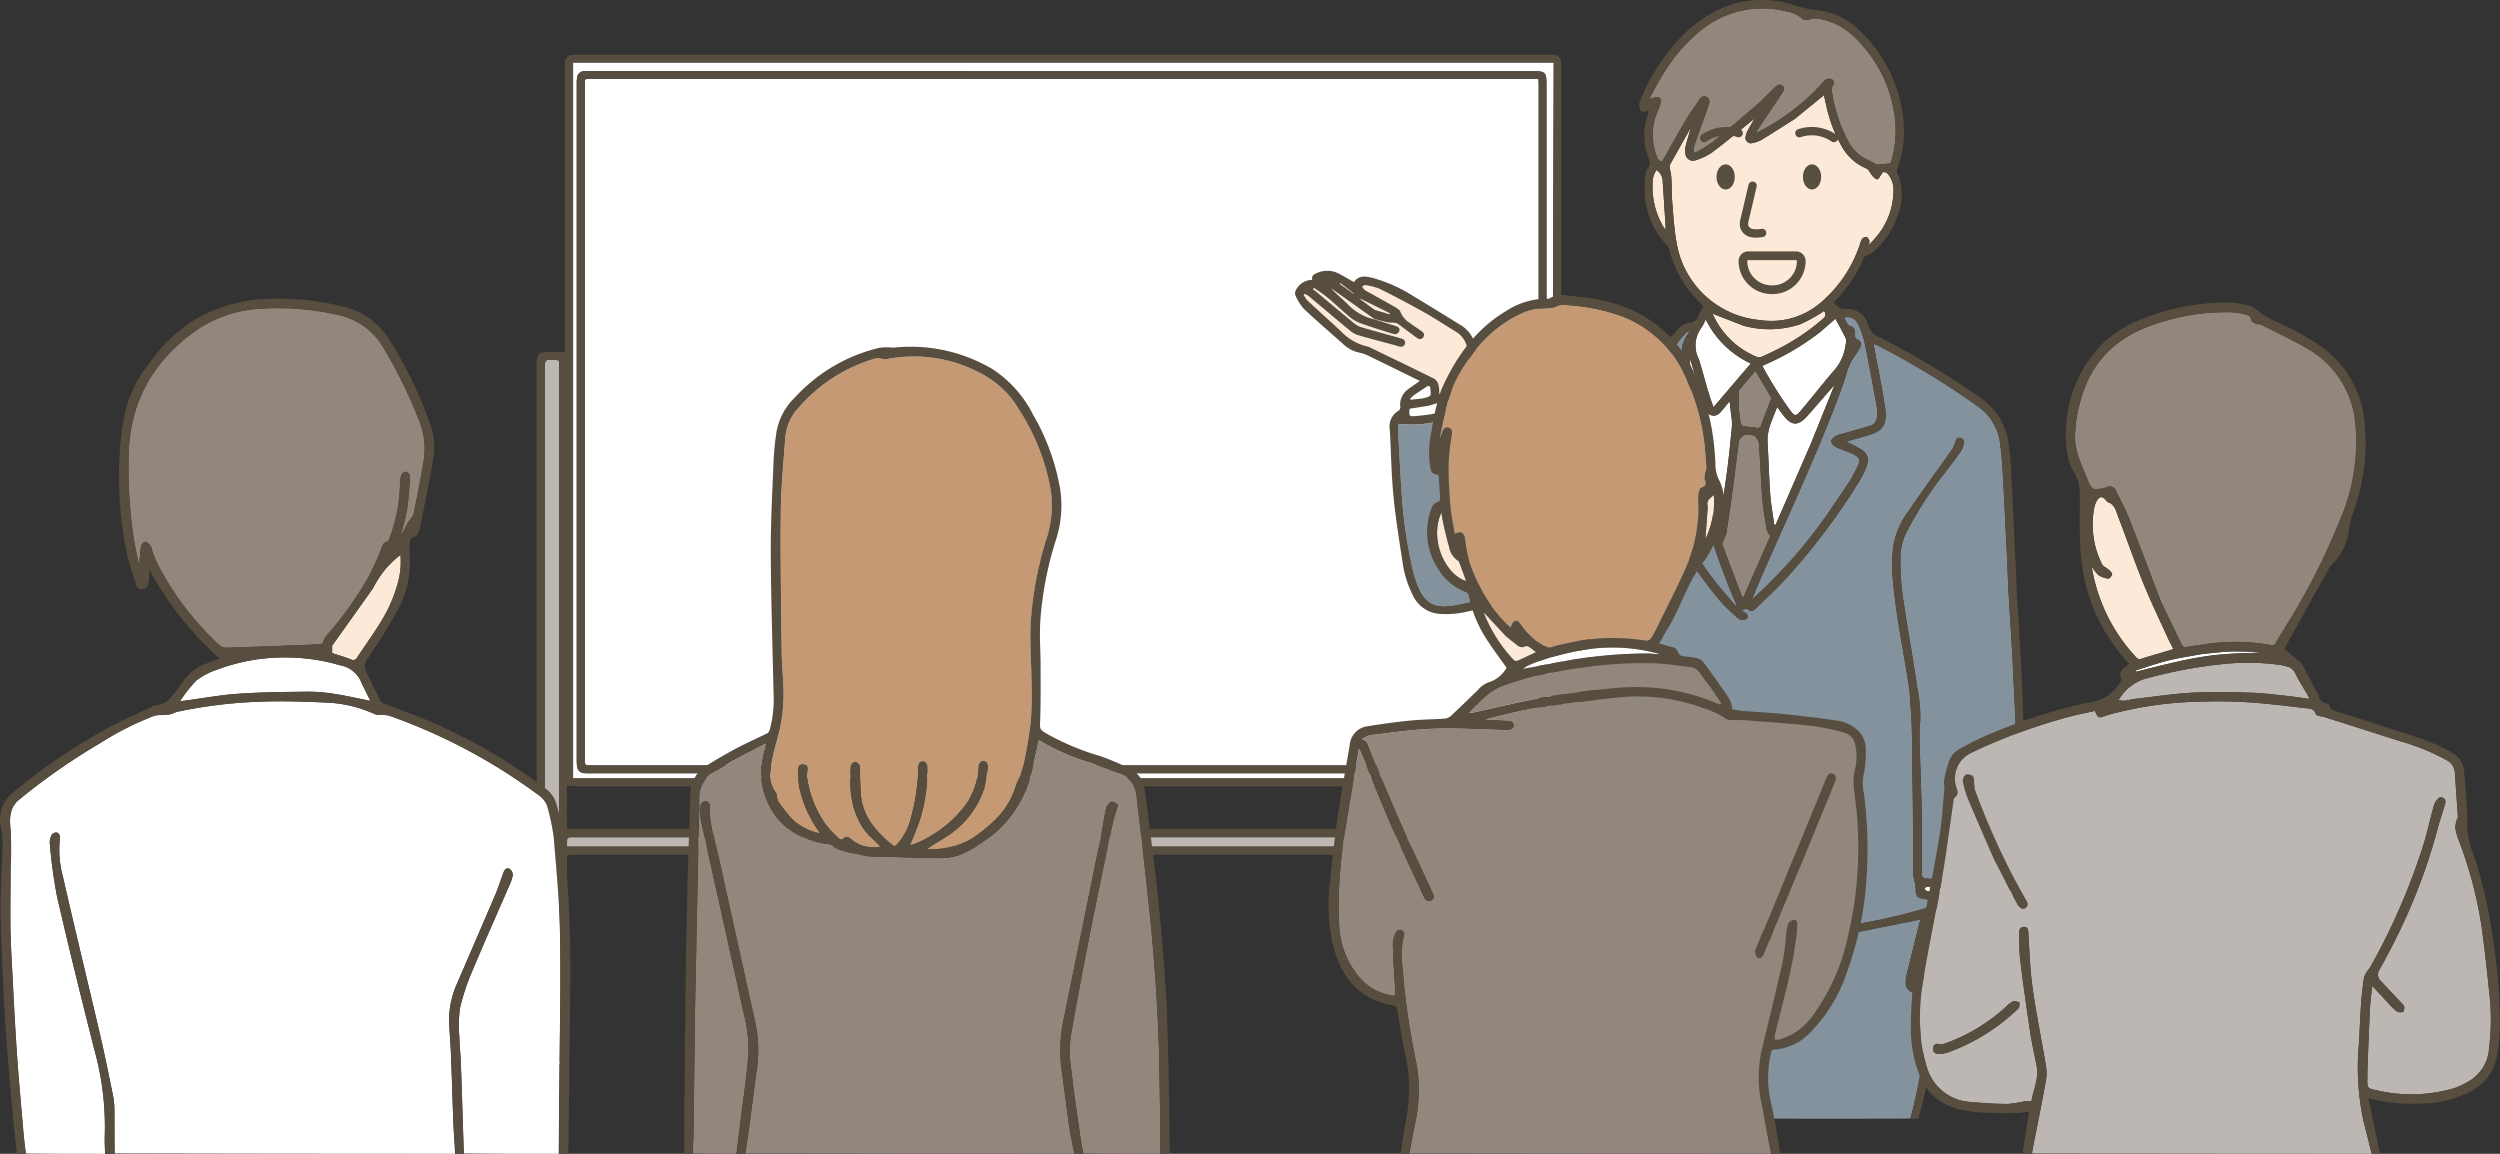 <svg id="グループ_18" data-name="グループ 18" xmlns="http://www.w3.org/2000/svg" xmlns:xlink="http://www.w3.org/1999/xlink" width="304.924" height="140.726" viewBox="0 0 304.924 140.726">
  <rect x="0" y="0" width="304.924" height="140.726" fill="#333333" stroke="none"/>
  <defs>
    <clipPath id="clip-path">
      <rect id="長方形_38" data-name="長方形 38" width="304.924" height="140.726" fill="none"/>
    </clipPath>
  </defs>
  <g id="グループ_17" data-name="グループ 17" clip-path="url(#clip-path)">
    <path id="パス_173" data-name="パス 173" d="M450.054,188.577c.007-.267-.009-.534-.009-.8q0-41.741,0-83.481c0-1.079.056-.909-.9-.923-.351-.005-.7.009-1.052,0-.261-.009-.364.1-.349.357.01.166,0,.334,0,.5q0,24.579-.007,49.157c0,2.383-.136,4.765-.141,7.148q-.025,13.853-.007,27.707c0,.584-.054.8-.313.822,0,.059,0,.119,0,.179h3.292a1.418,1.418,0,0,0,.348-.009c.048-.013.069-.124.1-.192l-.3.056c-.424.086-.68-.036-.668-.519" transform="translate(-257.307 -59.466)" fill="#bdb7b3"/>
    <path id="パス_174" data-name="パス 174" d="M157.569,188.6c.014-.216,0-.434,0-.651V104.115c0-.133-.009-.268,0-.4.021-.273-.087-.375-.372-.39-1.386-.074-1.386-.082-1.386,1.277q0,41.841,0,83.682c0,.284.141.677-.362.736l-.087.007c0,.058,0,.116,0,.174h2.86l0-.137c-.026,0-.054.008-.084.011-.344.029-.594-.051-.567-.476" transform="translate(-89.374 -59.425)" fill="#bdb7b3"/>
    <path id="パス_175" data-name="パス 175" d="M241.579,17.965h42.6q-.14,43.668-.28,87.3H164.569v-87.3Zm-28.714,1.049h-46.2c-.234,0-.468-.006-.7.008a.873.873,0,0,0-.911.821,4.352,4.352,0,0,0-.039.7q0,41.285,0,82.571a5.249,5.249,0,0,0,.041.7.9.9,0,0,0,.871.82,4.8,4.8,0,0,0,.6.015H281.822a4.876,4.876,0,0,0,.6-.016.913.913,0,0,0,.867-.93c.013-.217.006-.434.006-.651q0-41.236,0-82.471c0-1.416-.15-1.564-1.586-1.564H212.865" transform="translate(-94.673 -10.335)" fill="#fff"/>
    <path id="パス_176" data-name="パス 176" d="M189.067,240.424h92.947c1.082,0,1.082,0,.887,1.145H162.841a9.041,9.041,0,0,1,.012-.916c.008-.082.16-.193.261-.214a2.779,2.779,0,0,1,.549-.014h25.4" transform="translate(-93.676 -138.308)" fill="#bdb7b3"/>
    <path id="パス_177" data-name="パス 177" d="M211.767,106.392H168.773c-.8,0-.8,0-.8-.769q0-41.089,0-82.178c0-.891-.054-.77.786-.77q57.376,0,114.752,0h.759c.012.2.032.381.032.556q0,41.289.015,82.578c0,.583-.264.59-.694.59q-35.9-.01-71.858-.006" transform="translate(-96.632 -13.042)" fill="#fff"/>
    <path id="パス_178" data-name="パス 178" d="M282.366,138.577a.762.762,0,0,1-.3.1c-.424.086-.68-.036-.667-.519.007-.267-.009-.534-.009-.8q0-41.741,0-83.481c0-1.079.055-.909-.9-.923-.35-.005-.7.009-1.052,0-.261-.009-.364.1-.348.357.01.166,0,.334,0,.5q0,24.578-.006,49.157c0,2.383-.137,4.765-.141,7.148q-.027,13.853-.007,27.707c0,.748-.086.886-.584.806a.652.652,0,0,1-.382-.345,1.214,1.214,0,0,1-.025-.494v-23.8c0-.676,0-.677-.686-.677H158.5c-.687,0-.688,0-.688.671q0,12,0,24c0,.3.1.674-.389.714-.344.028-.594-.051-.567-.476.014-.216,0-.434,0-.651V53.74c0-.134-.009-.268,0-.4.021-.273-.087-.375-.371-.39-1.386-.074-1.386-.082-1.386,1.278q0,41.841,0,83.682c0,.284.141.677-.362.735-.372.044-.626-.04-.607-.487.009-.216-.013-.434-.013-.651q0-41.916,0-83.832c0-1.538.141-1.676,1.7-1.677h1.759V17.246a6.388,6.388,0,0,1,.012-.651.9.9,0,0,1,.884-.857c.149-.012.3-.006.451-.006H277.578c.183,0,.367,0,.551,0a.89.89,0,0,1,.956.932c.012.217.006.434.006.651q0,16.987,0,33.974c0,.7,0,.7.71.7.5,0,1,.008,1.5,0a1.036,1.036,0,0,1,1.035.618q.039,42.98.026,85.962m-58.779-28.411H276.9a4.474,4.474,0,0,1,.5,0c.4.045.556-.1.55-.528-.024-1.386-.008-2.773-.011-4.159,0-.159-.025-.319-.041-.508h-.851q-58.8,0-117.61,0c-.535,0-1.071-.058-1.632-.09,0,1.454-.006,2.956,0,4.457,0,.893-.136.829.832.829h64.943M235.512,16.68H158.553v87.3H277.884q.14-43.676.279-87.3H235.512M184,111.166H158.644a2.782,2.782,0,0,0-.549.014c-.1.021-.252.131-.261.214a9.05,9.05,0,0,0-.012.916H277.882c.195-1.145.195-1.145-.887-1.145H184Z" transform="translate(-88.657 -9.05)" fill="#574e3f"/>
    <path id="パス_179" data-name="パス 179" d="M213.52,20.434h68.795c1.436,0,1.586.148,1.586,1.564v82.471c0,.217.006.434-.006.651a.913.913,0,0,1-.867.93,4.88,4.88,0,0,1-.6.016H167.135a4.8,4.8,0,0,1-.6-.015.9.9,0,0,1-.871-.82,5.181,5.181,0,0,1-.041-.7q0-41.285,0-82.571a4.4,4.4,0,0,1,.039-.7.873.873,0,0,1,.911-.821c.233-.014.467-.008.7-.008H213.52m-3.057,84.672q35.9,0,71.808.005c.43,0,.694-.006.694-.589q-.023-41.289-.015-82.578c0-.176-.02-.351-.032-.556h-.759q-57.376,0-114.752,0c-.841,0-.786-.121-.786.77q0,41.089,0,82.178c0,.769,0,.769.8.769h43.044" transform="translate(-95.279 -11.754)" fill="#574e3f"/>
    <path id="パス_180" data-name="パス 180" d="M458.107,276.661c-.119-.929-.177-1.859-.264-2.786q-.213-2.265-.457-4.526c-.175-1.623-.364-3.245-.549-4.868-.214-1.87-.441-3.739-.647-5.61q-.3-2.683-.558-5.37c-.065-.659-.091-1.322-.14-2.058.191.025.33.034.465.062,1.892.389,3.772.851,5.677,1.154a27.721,27.721,0,0,0,7.177.29c.216-.022.435-.006.651-.024a.951.951,0,0,0,.83-.959,1.506,1.506,0,0,1,.02-.486,57.243,57.243,0,0,1,2.757-7.4c.04-.087.093-.167.21-.372.139.855.227,1.591.384,2.311.456,2.1.881,4.207,1.436,6.28a3.2,3.2,0,0,0,2.319,2.474,5.025,5.025,0,0,0,1.334.16,56.517,56.517,0,0,0,9.337-.948c2.71-.527,5.415-1.081,8.139-1.626a1.589,1.589,0,0,1-.033.227c-.558,2.263-1.123,4.526-1.674,6.791a2.968,2.968,0,0,0-.027.649,1.148,1.148,0,0,0,1.868,1.013,10.358,10.358,0,0,0,1.384-1.49,19.333,19.333,0,0,0,1.044-1.69,19.15,19.15,0,0,0-.443,3.413,2.824,2.824,0,0,1-.767,1.883c-.4.574-.826,1.134-1.264,1.681a.958.958,0,0,0-.216.918c.143.572.089,1.185.6,1.649.132.118.013.532-.015.808a58.377,58.377,0,0,1-1.649,8.417c-6.895.035-13.777.035-20.692-.01-.03-.346-.018-.646-.021-.946-.034-3.637-.062-7.274-.108-10.911-.025-1.985-.074-3.969-.119-5.954q-.04-1.775-.1-3.55a3.983,3.983,0,0,0-.1-1.041,1.248,1.248,0,0,0-.5-.608.541.541,0,0,0-.513.122,1.677,1.677,0,0,0,.008.683c.011.147.055.292.06.439.036,1.016.074,2.033.1,3.05.074,3.335.151,6.67.208,10.006.047,2.786.066,5.572.1,8.358,0,.133.021.266.032.4Z" transform="translate(-262.036 -140.199)" fill="#84929e"/>
    <path id="パス_181" data-name="パス 181" d="M444.089,131.1c.389.418.715.234,1.016-.056,1.057-1.02,2.142-2.014,3.155-3.076a78.057,78.057,0,0,0,9.658-12.753,7.986,7.986,0,0,0,.756-1.681,1.484,1.484,0,0,0-.641-1.835c-.567-.368-1.191-.648-1.876-1.013.681-.193,1.3-.366,1.911-.542.3-.087.606-.184.91-.271,1.51-.431,2.188-1.246,1.915-3.176-.368-2.6-.924-5.179-1.4-7.768a.581.581,0,0,1,.022-.137,3.3,3.3,0,0,1,.358.131,98.937,98.937,0,0,1,12.316,7.473,6.55,6.55,0,0,1,2.733,4.658c.152,1.1.244,2.217.3,3.329.181,3.281.336,6.564.5,9.847.078,1.616.13,3.234.217,4.849.114,2.1.256,4.195.378,6.293.078,1.332.15,2.665.209,4,.141,3.167.321,6.333.393,9.5.088,3.856.088,7.714.11,11.571.007,1.151-.05,2.3-.06,3.453,0,.38-.143.531-.534.524-2.133-.042-4.267-.036-6.4-.11-1.3-.045-2.59-.2-3.885-.314-.752-.064-.8-.123-.8-.885.005-2.322.048-4.644,0-6.965-.055-2.987-.19-5.972-.266-8.959a19.391,19.391,0,0,1,.084-2.449,16.765,16.765,0,0,0-.369-4c-.462-3.366-1.1-6.707-1.6-10.068a32.14,32.14,0,0,1-.449-5.979,6.981,6.981,0,0,1,.663-2.8,44.746,44.746,0,0,1,4.822-7.477c.6-.8,1.223-1.588,1.8-2.408a3.082,3.082,0,0,0,.452-1.041.556.556,0,0,0-.5-.729c-.369-.037-.456.257-.553.578a3.754,3.754,0,0,1-.535,1.051c-1.719,2.442-3.495,4.846-5.167,7.319a9.869,9.869,0,0,0-1.827,4.136,16.99,16.99,0,0,0-.142,3.437c.327,4.646,1.323,9.2,2.018,13.792.139.92.157,1.859.235,2.789.22,2.605.108,5.219.179,7.828.112,4.139.079,8.282.127,12.423a6.678,6.678,0,0,0,.226,1.042,4.491,4.491,0,0,1,.06.74c.008.745.2.971.939,1.092.34.055.681.1,1.077.163a1.63,1.63,0,0,1-1.043,1.061,76.144,76.144,0,0,1-11.643,2.377c-2.223.3-4.484.326-6.73.444a1.937,1.937,0,0,1-1.852-1.061,11.112,11.112,0,0,1-1.107-3.566c-.4-2.009-.743-4.03-1.112-6.045a2.3,2.3,0,0,0-.108-.434.736.736,0,0,0-1.339-.208,7.322,7.322,0,0,0-.7,1.264,57.272,57.272,0,0,0-2.8,7.6.639.639,0,0,1-.648.552,39.765,39.765,0,0,1-14.886-2.228,7.418,7.418,0,0,1-1.62-.872.828.828,0,0,1-.236-.568c-.185-2.073.779-3.913,1.236-5.854s1.083-3.852,1.594-5.786c.693-2.627,1.42-5.249,1.98-7.9a11.441,11.441,0,0,0-.039-3.133c-.117-1.578-.316-3.15-.457-4.726-.175-1.959-.355-3.918-.478-5.881-.09-1.431-.09-2.868-.124-4.3a.565.565,0,0,1,.078-.331c.206-.273.313-.579.007-.793-.343-.24-.666-.68-1.19-.391a43.507,43.507,0,0,1-9.41,3.469,51.044,51.044,0,0,1-5.631,1.343c-2.066.334-3.52.116-4.536-2.485a13.366,13.366,0,0,1-.559-1.814,56.968,56.968,0,0,1-1.307-8.59c-.178-2.294-.277-4.594-.407-6.892-.037-.65-.06-1.3-.09-1.95-.013-.271.095-.421.385-.372a12.48,12.48,0,0,0,4.22-.266,44.811,44.811,0,0,0,7.742-1.963,2.572,2.572,0,0,1,.279-.061c.045.748.115,1.457.127,2.168.045,2.838.073,5.677.108,8.516,0,.133-.034.3.032.392.134.183.355.474.487.448a.755.755,0,0,0,.492-.491,6.136,6.136,0,0,0-.04-1.094c-.01-1.871-.019-3.742,0-5.612a1.024,1.024,0,0,1,.3-.557,6.736,6.736,0,0,1,.567-.485c1.083-.992,2.131-2.026,3.259-2.964a2.18,2.18,0,0,0,.972-1.393c.1-.705.685-1,1.258-1.242,1.811-.768,3.615-1.56,5.454-2.256,2.12-.8,4.275-1.512,6.416-2.26.1-.037.214-.056.385-.1-.462.979-.946,1.874-1.315,2.814-.694,1.767-1.367,3.545-1.961,5.348a1.28,1.28,0,0,0,1.178,1.834c.886.13,1.79.144,2.721.3-.362.174-.723.349-1.086.522-.437.208-.886.392-1.31.624a1.948,1.948,0,0,0-1.109,2.58,30.209,30.209,0,0,0,1.462,3.773,60.193,60.193,0,0,0,8.285,13.019,23.864,23.864,0,0,0,2,1.956,1.189,1.189,0,0,0,.593.35.87.87,0,0,0,.675-.2c.2-.234.05-.5-.209-.668-.121-.078-.24-.158-.359-.237,0-.051,0-.1,0-.151a4.394,4.394,0,0,1,.612-.09m-21.554-14.312c.034.2.065.394.1.59.378,1.91.752,3.821,1.14,5.729.074.366.2.779.7.657.469-.115.375-.518.305-.869-.4-2.024-.829-4.043-1.2-6.073a40.844,40.844,0,0,1-.979-8.465.558.558,0,0,0-.266-.423.547.547,0,0,0-.5.056.954.954,0,0,0-.288.592,10.435,10.435,0,0,0,.085,1.595c.285,2.176.59,4.35.9,6.611" transform="translate(-230.953 -56.833)" fill="#84929e"/>
    <path id="パス_182" data-name="パス 182" d="M494.748,30.256c1.189-.965,2.35-1.91,3.566-2.9.1.418.189.812.279,1.208a17.1,17.1,0,0,0,1.923,5.078,6.125,6.125,0,0,0,2.974,2.646c.323.133.486.627.758.923.162.176.388.39.592.4.135,0,.282-.326.424-.507.1-.133.2-.365.317-.377a.7.7,0,0,1,.514.21,2.98,2.98,0,0,1,.7,2.135,8.786,8.786,0,0,1-1.9,5.323c-.311.4-.672.77-1.089,1.242.032-.263.095-.41.053-.514-.073-.182-.182-.434-.33-.479a.64.64,0,0,0-.536.213,2.162,2.162,0,0,0-.288.685,15.856,15.856,0,0,1-5,7.292,9.217,9.217,0,0,1-7.169,1.948,11.335,11.335,0,0,1-10.192-9.454c-.285-1.568-.384-3.173-.516-4.766-.085-1.029-.061-2.066-.119-3.1-.026-.455-.151-.9-.2-1.358a.774.774,0,0,1,.116-.423c.8-1.441,1.614-2.877,2.468-4.394-.245.863-.486,1.631-.672,2.412a1.961,1.961,0,0,0,.017.885.912.912,0,0,0,1.182.714,7.439,7.439,0,0,0,2.022-.944c1.681-1.258,3.294-2.607,4.933-3.921.073-.059.14-.125.316-.284-.34.583-.62,1.031-.866,1.5a2.322,2.322,0,0,0-.258.748.66.66,0,0,0,.849.788,3.78,3.78,0,0,0,1.12-.407c1.339-.812,2.655-1.663,4.008-2.52" transform="translate(-275.852 -15.737)" fill="#fce9d8"/>
    <path id="パス_183" data-name="パス 183" d="M490.216,2.789A4,4,0,0,1,492.391,3.8c.1.111.41.065.617.04a4.137,4.137,0,0,1,.923-.175c2.989.372,4.986,2.226,6.653,4.541a15.834,15.834,0,0,1,2.993,7.755,12.782,12.782,0,0,1-.419,5.007,3.429,3.429,0,0,1-.141.374c-.019.043-.061.076-.017.023l-1.621.147c-.373-.194-.764-.429-1.179-.607a4.9,4.9,0,0,1-2.3-2.225,18.253,18.253,0,0,1-2.033-6.245.824.824,0,0,1,.107-.517c.18-.3.24-.56-.06-.8a.835.835,0,0,0-.993.2,26.8,26.8,0,0,1-8.312,6.349c.12-.226.179-.363.26-.485q1.365-2.039,2.737-4.073c.084-.124.172-.247.249-.375.169-.286.314-.6-.01-.853-.309-.245-.6-.091-.847.145-.734.706-1.433,1.453-2.2,2.119-1.815,1.574-3.642,3.135-5.509,4.646a17.679,17.679,0,0,1-2.1,1.28l-.167-.133a2.9,2.9,0,0,1,.064-.7c.428-1.245.883-2.481,1.324-3.722.162-.455.327-.911.466-1.374a.68.68,0,0,0-.258-.882.622.622,0,0,0-.864.275c-.631.922-1.272,1.84-1.843,2.8-.878,1.477-1.7,2.99-2.552,4.482-.076.133-.27.343-.316.322a.9.9,0,0,1-.407-.373,7.223,7.223,0,0,1,.023-5.83A7.658,7.658,0,0,0,475,14c.042-.2.022-.525-.1-.621a.979.979,0,0,0-.675-.057,3.766,3.766,0,0,1-.633.192c.58-1.038,1.112-2.107,1.749-3.11a19.872,19.872,0,0,1,5.082-5.673,11.931,11.931,0,0,1,9.792-1.941" transform="translate(-272.448 -1.428)" fill="#91877c"/>
    <path id="パス_184" data-name="パス 184" d="M512.952,114.178a60.117,60.117,0,0,1-9.865,11.37c.449-1.063.885-2.133,1.349-3.189,3.107-7.071,6.376-14.073,9.134-21.292.4-1.059.778-2.132,1.1-3.217a6.03,6.03,0,0,1,.972-2.007,9.144,9.144,0,0,0,.632-1.02.608.608,0,0,0-.252-.957.5.5,0,0,1-.347-.572c0-.486.025-.923-.639-1.121-.3-.089-.463-.632-.706-1a1.344,1.344,0,0,1,1.65.648,10.084,10.084,0,0,1,.847,2.333c.546,2.608,1.023,5.231,1.5,7.852a5.2,5.2,0,0,1,.02,1.249,1.138,1.138,0,0,1-.86,1.106c-1.134.334-2.272.659-3.407.989a2.9,2.9,0,0,0-.8.265c-.225.15-.507.417-.511.638a.931.931,0,0,0,.489.648c.609.3,1.262.521,1.895.781a3.631,3.631,0,0,1,.536.27c.5.31.634.593.394,1.132a15.1,15.1,0,0,1-1.025,1.944c-.668,1.058-1.391,2.081-2.111,3.148" transform="translate(-289.416 -52.42)" fill="#84929e"/>
    <path id="パス_185" data-name="パス 185" d="M557.835,265.909c-.184.175-.432.336-.454.524a13.875,13.875,0,0,1-1.594,5.112,3.692,3.692,0,0,1-.757.856c-.723.668-1.474,1.306-2.2,1.975-.407.376-.8.717-1.45.331a1.124,1.124,0,0,1,.273-.981c.471-.648.915-1.32,1.434-1.927a5.357,5.357,0,0,0,1.329-3.117q.178-2.191.336-4.384a1.4,1.4,0,0,0-.083-.586.537.537,0,0,0-1-.15c-.677,1.029-1.3,2.093-1.962,3.132-.394.617-.8,1.224-1.239,1.813a4.7,4.7,0,0,1-.734.616,3.288,3.288,0,0,1-.038-.728c.412-1.888.844-3.771,1.263-5.658a12,12,0,0,1,2.015-3.717c.076-.12.35-.17.527-.161.982.051,1.961.15,2.942.193,1.448.065,2.9.1,4.348.144.081,0,.161.015.3.028a6.777,6.777,0,0,1,.093,1.036c-.082,1.381-.177,2.762-.3,4.14-.093,1.045-.3,2.082-.339,3.128-.052,1.335-.959,2.171-1.665,3.277.459-1.262.875-2.4,1.286-3.539a3.506,3.506,0,0,0,.16-.578.53.53,0,0,0-.4-.694c-.353-.076-.5.178-.6.469-.409,1.162-.753,2.354-1.26,3.473a27.841,27.841,0,0,1-1.716,3.046,3.339,3.339,0,0,1-2.031,1.433c.443-.4.875-.81,1.33-1.194a5.368,5.368,0,0,0,1.677-2.508c.4-1.269.737-2.56,1.072-3.85.138-.531-.024-.771-.564-.953" transform="translate(-316.223 -148.915)" fill="#fce9d8"/>
    <path id="パス_186" data-name="パス 186" d="M383.042,86.039c.552.127,1.1.27,1.657.373.284.053.584.016.872.059a1,1,0,0,1,.413.2c.726.532,1.44,1.08,2.169,1.608.281.2.609.285.827-.073s-.023-.592-.3-.786c-.426-.294-.868-.567-1.274-.886a2.825,2.825,0,0,1-1.224-1.4c-.068-.238-.4-.437-.648-.583-1.1-.634-2.212-1.241-3.319-1.86a2.394,2.394,0,0,1-.464-.295,1.815,1.815,0,0,1-.253-.385c.147-.051.307-.169.437-.142a7.343,7.343,0,0,1,1.729.463q2.706,1.348,5.35,2.82c1.32.739,2.585,1.578,3.879,2.367a2.982,2.982,0,0,1,1.478,2.354c.141,1.188.413,2.362.63,3.541.044.238.093.476-.218.574q-1.835.581-3.671,1.156a.614.614,0,0,1-.189-.018,5.436,5.436,0,0,0-.1-1.078,1.255,1.255,0,0,0-.479-.744c-2.629-1.308-5.277-2.576-7.92-3.855a.91.91,0,0,0-.232-.092,6.4,6.4,0,0,1-3.284-1.876c-1.341-1.251-2.71-2.471-4.051-3.721a3.753,3.753,0,0,1-.48-.709l.108-.121a2.653,2.653,0,0,1,.484.257c1.718,1.431,3.421,2.88,5.15,4.3a2.985,2.985,0,0,0,1.052.532c1.456.418,2.924.793,4.387,1.186.113.03.221.074.333.107.346.1.7.135.832-.285.135-.437-.217-.592-.547-.686-1.538-.437-3.083-.851-4.619-1.3a2.638,2.638,0,0,1-.922-.439c-1.627-1.331-3.233-2.688-4.847-4.034a2.59,2.59,0,0,0-.293-.186l.147-.185c.542.386,1.11.739,1.619,1.165.909.759,1.766,1.581,2.678,2.338a4.434,4.434,0,0,0,1.268.773c1.252.457,2.526.856,3.8,1.249.367.113.816.275,1.031-.256.14-.345-.088-.529-.737-.715-.736-.211-1.464-.454-2.225-.7-.03-.02-.031-.017-.031-.017" transform="translate(-215.371 -47.097)" fill="#fce9d8"/>
    <path id="パス_187" data-name="パス 187" d="M481.738,142.9a58.976,58.976,0,0,1-8.131-13.96,8.8,8.8,0,0,1-.346-1.148,1.028,1.028,0,0,1,.655-1.421c.936-.477,1.895-.91,2.839-1.371.37-.181.727-.388,1.145-.612a87.555,87.555,0,0,0,6.119,20.957l-.132.1c-.708-.839-1.417-1.677-2.148-2.544" transform="translate(-272.215 -71.559)" fill="#84929e"/>
    <path id="パス_188" data-name="パス 188" d="M497.042,124.964a1.41,1.41,0,0,1,1.578.03,1.286,1.286,0,0,1,.469.953c.16,2.193.231,4.393.405,6.584.1,1.275.326,2.542.533,3.807a3.1,3.1,0,0,0,.44.8l-3.32,7.568a1.324,1.324,0,0,1-.151-.252q-1.183-3.106-2.35-6.219a.688.688,0,0,1,.034-.445,5.207,5.207,0,0,0,.421-.961q.464-2.932.856-5.876c.242-1.8.438-3.6.684-5.4.028-.2.245-.379.4-.594" transform="translate(-284.546 -71.753)" fill="#91877c"/>
    <path id="パス_189" data-name="パス 189" d="M513.1,93.191c.63-.546,1.233-1.069,1.907-1.656.428.8.877,1.591,1.266,2.409a1.51,1.51,0,0,1-.023.739,5.772,5.772,0,0,1-1.425,3.178c-1.386,1.6-2.678,3.283-4.052,4.895-.6.7-.729.684-1.287-.051a46.621,46.621,0,0,1-3.4-5.431,31.436,31.436,0,0,0,7.01-4.082" transform="translate(-291.144 -52.658)" fill="#fff"/>
    <path id="パス_190" data-name="パス 190" d="M512.9,117.614c-1.459,3.356-2.9,6.678-4.345,10l-.16-.034c-.168-1.23-.4-2.454-.489-3.69-.154-2.093-.193-4.194-.329-6.289-.1-1.564.606-2.88,1.174-4.365.276.37.5.67.72.966,1.006,1.324,1.8,1.4,2.922.163s2.194-2.55,3.354-3.822c-.944,2.345-1.888,4.69-2.848,7.07" transform="translate(-291.994 -63.594)" fill="#fff"/>
    <path id="パス_191" data-name="パス 191" d="M486.542,115.595a57.294,57.294,0,0,1-1.211-12.524c.125.413.251.825.374,1.238.433,1.454.851,2.912,1.305,4.36.173.55.338,1.182,1.027,1.3s1.031-.437,1.41-.877c.214-.248.415-.509.7-.862.1.824.167,1.526.274,2.222a7.8,7.8,0,0,1-.074,1.708A109.306,109.306,0,0,1,488.837,123c-.048.293-.06.593-.088.889l-.177.032c-.673-2.761-1.346-5.522-2.029-8.325" transform="translate(-279.197 -59.295)" fill="#fff"/>
    <path id="パス_192" data-name="パス 192" d="M487.3,96.556a3.611,3.611,0,0,1,.371-3.913,7.132,7.132,0,0,0,.466-.941,11.544,11.544,0,0,0,5.5,5.388l-4.547,5.325c-.75-1.955-1.173-3.917-1.792-5.859" transform="translate(-280.101 -52.754)" fill="#fff"/>
    <path id="パス_193" data-name="パス 193" d="M476.841,98.319c.022,1.4.006,2.773.08,4.135.076,1.4.241,2.786.369,4.218-.485-.072-.968-.168-1.456-.212-.913-.081-1.828-.132-2.743-.193-.726-.049-.856-.2-.645-.909a36.262,36.262,0,0,1,3.87-8.762,8.914,8.914,0,0,1,1.02-1.229.941.941,0,0,1,.542-.245,4.193,4.193,0,0,0-1.036,3.2" transform="translate(-271.737 -54.722)" fill="#84929e"/>
    <path id="パス_194" data-name="パス 194" d="M495.638,91.12a12.051,12.051,0,0,0,6.884-.186,18.25,18.25,0,0,0,2.493-1.349c.141-.079.271-.178.413-.274a.608.608,0,0,1-.117.937,26.054,26.054,0,0,1-4.837,3.362c-.848.462-1.727.866-2.606,1.268a.848.848,0,0,1-.614.038,10.045,10.045,0,0,1-5.377-5.184.233.233,0,0,1-.019-.09c1.234.483,2.487.974,3.78,1.477" transform="translate(-282.956 -51.379)" fill="#fce9d8"/>
    <path id="パス_195" data-name="パス 195" d="M499.351,111.131c0-.722,0-1.4.013-2.074a.4.4,0,0,1,.058-.235c.629-.75,1.264-1.494,1.946-2.3.669,1.119,1.289,2.141,1.887,3.177a.6.6,0,0,1-.037.424c-.381,1.015-.78,2.023-1.16,3.038-.107.285-.238.366-.561.3-.516-.107-1.056-.1-1.577-.195a.544.544,0,0,1-.344-.36c-.1-.573-.154-1.155-.225-1.78" transform="translate(-287.267 -61.283)" fill="#91877c"/>
    <path id="パス_196" data-name="パス 196" d="M407.1,113.469c2.507-.745,4.972-1.482,7.487-2.234a12.144,12.144,0,0,1,.113,1.314c0,.115-.241.294-.4.333-1.95.493-3.9,1-5.862,1.43a23.778,23.778,0,0,1-2.909.412c-.843.079-.861.023-.779-.885l2.347-.37" transform="translate(-232.831 -63.991)" fill="#fff"/>
    <path id="パス_197" data-name="パス 197" d="M475.88,55.746a9.582,9.582,0,0,1-1.31-5.35,2.627,2.627,0,0,1,.481-1.572,1.668,1.668,0,0,1,.748,1.439c.114,1.579.207,3.159.312,4.738a6.449,6.449,0,0,1,.022,1.138c-.079-.121-.158-.242-.253-.393" transform="translate(-273.003 -28.087)" fill="#fce9d8"/>
    <path id="パス_198" data-name="パス 198" d="M553.467,255.268a2.67,2.67,0,0,1-.583-.1c-.105-.043-.167-.193-.248-.3.109-.063.223-.188.327-.181,1.543.11,3.082.283,4.626.348,1.913.081,3.83.075,5.746.106.445.007.578.166.37.47a.443.443,0,0,1-.325.16c-1.864-.042-3.729-.066-5.591-.157-1.428-.07-2.852-.228-4.322-.354" transform="translate(-317.921 -146.521)" fill="#fff"/>
    <path id="パス_199" data-name="パス 199" d="M406.4,112.383c-.485.056-.928.1-1.371.151l-.065-.11A3.583,3.583,0,0,1,405.4,112c.5-.354,1.02-.691,1.534-1.03.264-.173.452-.2.5.211.105.939.116.938-1.027,1.2" transform="translate(-232.969 -63.771)" fill="#fff"/>
    <path id="パス_200" data-name="パス 200" d="M387.574,86.561a6.272,6.272,0,0,1-3.27-1.805c-.661-.673-1.413-1.257-2.057-1.972q1.11.784,2.221,1.569c1.018.722,2.034,1.445,3.077,2.19.026.022.028.02.029.018" transform="translate(-219.899 -47.624)" fill="#fce9d8"/>
    <path id="パス_201" data-name="パス 201" d="M392.326,87.12c-.606-.445-1.181-.871-1.755-1.3l.032-.048,3.609,1.779-.051.129c-.6-.181-1.2-.363-1.834-.563" transform="translate(-224.688 -49.345)" fill="#fce9d8"/>
    <path id="パス_202" data-name="パス 202" d="M386.382,82.593l-1.639-1.175.076-.1q.824.635,1.647,1.27s-.01.032-.02.035-.028-.007-.063-.025" transform="translate(-221.335 -46.778)" fill="#fce9d8"/>
    <path id="パス_203" data-name="パス 203" d="M409.125,136.462c-.155-.891-.277-1.781-.373-2.674-.232-2.17-.441-4.343-.678-6.512-.233-2.137-.486-4.271-.732-6.406-.22-1.9-.459-3.8-.656-5.71-.115-1.111-.179-2.227-.239-3.343-.043-.8-.119-.9-.858-1.2a15.972,15.972,0,0,1-1.889-.906,1.957,1.957,0,0,1-.988-2.445c.495-2.3,1.159-4.553,1.761-6.825,1.033-3.9,2.109-7.788,3.078-11.7a9.03,9.03,0,0,0,.051-2.722c-.11-1.612-.307-3.218-.454-4.827-.162-1.759-.338-3.518-.456-5.28-.112-1.681-.158-3.366-.231-5.049-.008-.178,0-.358,0-.61-.21.078-.347.121-.477.178a72.543,72.543,0,0,1-13.474,4.251,10.853,10.853,0,0,1-3.072.183,3.894,3.894,0,0,1-3.2-2.356,12.531,12.531,0,0,1-1.213-3.953c-.415-2.682-.846-5.366-1.108-8.065-.249-2.57-.29-5.161-.424-7.742-.008-.166-.025-.333-.045-.5a2.214,2.214,0,0,1,1.094-2.155.53.53,0,0,0,.215-.417,2.283,2.283,0,0,1,.97-2.218c.441-.321.89-.63,1.411-1-.327-.156-.577-.274-.826-.4-1.783-.873-3.563-1.753-5.351-2.615a4.667,4.667,0,0,0-1.172-.428,4.027,4.027,0,0,1-2.006-1.052c-1.6-1.436-3.245-2.829-4.809-4.307a6.386,6.386,0,0,1-1.014-1.633.763.763,0,0,1,.008-.529,2.236,2.236,0,0,1,2.043-1.362c-.11-.513.21-.69.623-.856a3.077,3.077,0,0,1,2.7.137c.589.31,1.161.651,1.77,1,.512-.806,1.3-.745,2.113-.558a17.863,17.863,0,0,1,5.107,2.254c1.96,1.172,3.9,2.377,5.845,3.575a3.839,3.839,0,0,1,1.811,3.066c.068.627.235,1.243.34,1.867a.571.571,0,0,0,.542.529,13.521,13.521,0,0,1,1.625.48.488.488,0,0,1,.336.635,4.306,4.306,0,0,0-.062.594c-.027.4.011.692.559.708.678.018.889.884.9,1.562.014.916,0,1.832,0,2.748,0,.057.049.113.087.2a1.621,1.621,0,0,0,.179-.121c.883-.814,1.742-1.658,2.656-2.436a5.024,5.024,0,0,0,1.563-2.073,2.179,2.179,0,0,1,1.106-1.006c1.943-.88,3.9-1.741,5.889-2.506,2.146-.825,4.336-1.536,6.508-2.3.5-.176,1.007-.343,1.5-.538a1.058,1.058,0,0,0,.324-.293,7.051,7.051,0,0,1,.888-.945,2.272,2.272,0,0,1,1.153-.51.935.935,0,0,0,.941-.691,14.166,14.166,0,0,1,.722-1.28c-.322-.34-.714-.742-1.091-1.158a13.191,13.191,0,0,1-3.077-5.77,1.263,1.263,0,0,0-.3-.551,9.694,9.694,0,0,1-2.7-6.045,16.534,16.534,0,0,1,.093-2.581,1.26,1.26,0,0,1,.24-.7c.424-.493.268-.947.059-1.464a7.58,7.58,0,0,1-.047-5c.053-.192.107-.383.159-.57-.042-.025-.073-.057-.091-.051-.335.11-.752.3-.96-.054a1.347,1.347,0,0,1-.063-1.021,23.271,23.271,0,0,1,3.67-6.286A16.557,16.557,0,0,1,423,1.46,12.49,12.49,0,0,1,432.989.7a13.458,13.458,0,0,0,2.756.567,8.575,8.575,0,0,1,5.035,2.469,17.23,17.23,0,0,1,5.213,9.972,13.717,13.717,0,0,1-.632,6.944.535.535,0,0,0-.006.375,6.89,6.89,0,0,1-.07,5.59,9.351,9.351,0,0,1-2.862,4.1,6.39,6.39,0,0,1-.894.508c-.093.054-.211.118-.248.206a16.5,16.5,0,0,1-3.623,5.384c.006.048,0,.068.011.079a1.475,1.475,0,0,0,1.48.786,2.6,2.6,0,0,1,2.7,2.094,2.036,2.036,0,0,0,1.193,1.28,100.179,100.179,0,0,1,12.439,7.461,7.994,7.994,0,0,1,3.5,5.819c.167,1.281.243,2.577.311,3.869.175,3.348.323,6.7.48,10.048.078,1.65.141,3.3.232,4.95.111,2.015.252,4.028.365,6.042q.132,2.349.226,4.7.217,5.528.415,11.056a1.605,1.605,0,0,0,.05.234c.009,4.319.009,8.6-.014,12.951a8.383,8.383,0,0,0-.242.931,1.221,1.221,0,0,1-.7,1.125.458.458,0,0,0-.2.336c-.21,2.674-.405,5.349-.611,8.023a4.493,4.493,0,0,1-.852,2.465c-1.179,1.556-2.289,3.165-3.489,4.705a4.144,4.144,0,0,1-1.366,1.051,18.55,18.55,0,0,1-2.226.893,1.274,1.274,0,0,1-.664.032,1.125,1.125,0,0,0-1.127.751c-.194,1.267-.349,2.544-.607,3.8-.289,1.4-.674,2.782-1.017,4.172a8.731,8.731,0,0,1-.943-.035,65.031,65.031,0,0,0,1.6-8.417c.028-.276.147-.69.015-.808-.516-.464-.462-1.077-.605-1.649a.959.959,0,0,1,.217-.917c.438-.547.861-1.107,1.263-1.681a2.823,2.823,0,0,0,.768-1.883,19.174,19.174,0,0,1,.444-3.413,19.265,19.265,0,0,1-1.044,1.691,10.379,10.379,0,0,1-1.384,1.489,1.148,1.148,0,0,1-1.868-1.014,2.961,2.961,0,0,1,.027-.649c.551-2.265,1.115-4.528,1.674-6.791a1.656,1.656,0,0,0,.033-.227c-2.724.545-5.429,1.1-8.139,1.626a56.565,56.565,0,0,1-9.338.949,5.025,5.025,0,0,1-1.334-.16,3.2,3.2,0,0,1-2.319-2.474c-.555-2.073-.98-4.182-1.436-6.28-.157-.721-.244-1.456-.383-2.311-.116.205-.17.285-.21.372a57.2,57.2,0,0,0-2.757,7.4,1.519,1.519,0,0,0-.021.486.951.951,0,0,1-.83.958c-.216.019-.435,0-.65.024a27.7,27.7,0,0,1-7.177-.29c-1.905-.3-3.785-.765-5.677-1.154-.135-.028-.274-.037-.466-.062.049.735.076,1.4.141,2.058q.264,2.686.557,5.369c.206,1.871.432,3.74.647,5.611.186,1.622.375,3.244.549,4.868q.243,2.261.457,4.525c.087.927.146,1.857.217,2.786ZM381.578,38.9q-1.525-1.084-3.051-2.168-1.109-.786-2.221-1.569c.645.716,1.4,1.3,2.058,1.972a6.571,6.571,0,0,0,3.327,1.846c.732.229,1.459.472,2.2.683.649.186.876.37.737.715-.215.53-.663.369-1.031.256-1.274-.393-2.548-.792-3.8-1.249a4.435,4.435,0,0,1-1.268-.773c-.911-.757-1.769-1.579-2.678-2.338-.509-.425-1.078-.779-1.619-1.164l-.147.184a2.633,2.633,0,0,1,.293.186c1.614,1.346,3.22,2.7,4.847,4.034a2.629,2.629,0,0,0,.922.439c1.536.445,3.081.858,4.619,1.3.33.094.682.249.547.686-.13.42-.486.388-.832.285-.112-.033-.22-.077-.333-.107-1.463-.393-2.931-.768-4.387-1.186a3,3,0,0,1-1.052-.533c-1.729-1.418-3.432-2.866-5.15-4.3a2.612,2.612,0,0,0-.484-.258l-.107.121a3.76,3.76,0,0,0,.48.709c1.341,1.25,2.711,2.47,4.051,3.721a6.406,6.406,0,0,0,3.284,1.876.9.9,0,0,1,.232.092c2.643,1.278,5.291,2.547,7.92,3.855a1.25,1.25,0,0,1,.479.743,5.4,5.4,0,0,1,.1,1.078.634.634,0,0,0,.189.018q1.836-.575,3.67-1.157c.311-.1.262-.336.218-.574-.217-1.179-.489-2.353-.631-3.541a2.98,2.98,0,0,0-1.478-2.354c-1.293-.789-2.558-1.628-3.879-2.367q-2.637-1.477-5.349-2.82a7.351,7.351,0,0,0-1.729-.462c-.13-.028-.291.09-.437.141a1.831,1.831,0,0,0,.253.385,2.377,2.377,0,0,0,.463.294c1.107.619,2.221,1.226,3.319,1.861.251.145.58.344.648.583a2.826,2.826,0,0,0,1.224,1.4c.406.319.848.592,1.274.886.281.194.519.432.3.786s-.546.276-.827.073c-.729-.528-1.443-1.075-2.169-1.608a1.007,1.007,0,0,0-.414-.2c-.287-.043-.588-.006-.872-.058-.556-.1-1.105-.247-1.709-.418M427.07,74.241l-.589.116c0,.05,0,.1,0,.151.12.079.239.159.359.237.259.167.409.434.209.668a.873.873,0,0,1-.675.2,1.189,1.189,0,0,1-.594-.35,23.872,23.872,0,0,1-2-1.956A60.193,60.193,0,0,1,415.5,60.287a30.209,30.209,0,0,1-1.462-3.773,1.948,1.948,0,0,1,1.109-2.58c.423-.232.873-.416,1.31-.624.363-.172.724-.347,1.086-.522-.931-.152-1.835-.166-2.721-.3a1.28,1.28,0,0,1-1.178-1.834c.593-1.8,1.266-3.581,1.96-5.348.369-.94.853-1.835,1.315-2.814-.171.044-.282.064-.386.1-2.141.748-4.3,1.458-6.415,2.26-1.839.7-3.643,1.488-5.454,2.256-.573.243-1.157.537-1.258,1.242a2.181,2.181,0,0,1-.972,1.393c-1.128.938-2.176,1.972-3.259,2.964a6.73,6.73,0,0,0-.567.485,1.028,1.028,0,0,0-.3.557c-.019,1.87-.01,3.741,0,5.612a6.141,6.141,0,0,1,.04,1.094.755.755,0,0,1-.492.491c-.132.026-.353-.265-.487-.448-.066-.09-.031-.259-.032-.392-.035-2.839-.062-5.677-.108-8.516-.011-.711-.081-1.42-.127-2.168a2.518,2.518,0,0,0-.279.061,44.809,44.809,0,0,1-7.742,1.963,12.479,12.479,0,0,1-4.22.266c-.29-.05-.4.1-.384.372.03.65.054,1.3.091,1.95.13,2.3.229,4.6.407,6.892a57,57,0,0,0,1.307,8.59,13.378,13.378,0,0,0,.558,1.814c1.016,2.6,2.47,2.819,4.536,2.485A51.05,51.05,0,0,0,397,72.475a43.5,43.5,0,0,0,9.41-3.469c.525-.289.848.151,1.191.391.3.214.2.52-.007.793a.563.563,0,0,0-.079.332c.034,1.435.035,2.872.124,4.3.122,1.963.3,3.922.478,5.881.141,1.577.339,3.149.456,4.727a11.458,11.458,0,0,1,.04,3.133c-.56,2.656-1.287,5.278-1.98,7.9-.51,1.934-1.134,3.84-1.593,5.786s-1.422,3.78-1.236,5.854a.826.826,0,0,0,.236.568,7.416,7.416,0,0,0,1.62.872,39.768,39.768,0,0,0,14.886,2.228.639.639,0,0,0,.648-.552,57.219,57.219,0,0,1,2.8-7.6,7.314,7.314,0,0,1,.7-1.265.736.736,0,0,1,1.339.208,2.248,2.248,0,0,1,.108.435c.37,2.015.714,4.036,1.112,6.045a11.113,11.113,0,0,0,1.107,3.566,1.937,1.937,0,0,0,1.852,1.061c2.245-.118,4.507-.143,6.73-.444a76.082,76.082,0,0,0,11.643-2.378,1.628,1.628,0,0,0,1.043-1.061c-.4-.059-.737-.107-1.077-.163-.744-.121-.931-.347-.939-1.092a4.537,4.537,0,0,0-.06-.74,6.692,6.692,0,0,1-.227-1.043c-.047-4.141-.014-8.284-.127-12.423-.07-2.609.041-5.222-.179-7.828-.079-.93-.1-1.869-.236-2.789-.694-4.595-1.69-9.146-2.018-13.791a16.959,16.959,0,0,1,.143-3.437,9.866,9.866,0,0,1,1.826-4.136c1.672-2.473,3.448-4.877,5.168-7.319a3.763,3.763,0,0,0,.534-1.051c.1-.32.184-.614.553-.577a.556.556,0,0,1,.5.729,3.08,3.08,0,0,1-.452,1.041c-.573.821-1.193,1.608-1.8,2.408a44.72,44.72,0,0,0-4.822,7.477,6.98,6.98,0,0,0-.663,2.8,32.139,32.139,0,0,0,.449,5.979c.5,3.361,1.141,6.7,1.6,10.067a16.755,16.755,0,0,1,.369,4,19.386,19.386,0,0,0-.083,2.449c.076,2.987.211,5.972.266,8.959.043,2.321,0,4.643,0,6.965,0,.762.047.821.8.885,1.295.111,2.588.269,3.885.314,2.132.074,4.266.068,6.4.11.39.008.53-.144.533-.524.01-1.151.067-2.3.06-3.453-.022-3.857-.023-7.715-.11-11.571-.072-3.169-.253-6.336-.394-9.5-.059-1.333-.132-2.666-.209-4-.122-2.1-.264-4.195-.378-6.293-.088-1.616-.139-3.233-.218-4.85-.159-3.282-.314-6.565-.495-9.846-.062-1.112-.153-2.226-.305-3.329a6.55,6.55,0,0,0-2.732-4.658,99,99,0,0,0-12.316-7.473,3.251,3.251,0,0,0-.358-.131.553.553,0,0,0-.022.137c.474,2.588,1.029,5.165,1.4,7.768.273,1.931-.406,2.745-1.916,3.176-.3.087-.606.184-.91.271-.615.176-1.23.349-1.911.542.685.365,1.309.645,1.876,1.013a1.483,1.483,0,0,1,.641,1.835,7.985,7.985,0,0,1-.756,1.681,78.075,78.075,0,0,1-9.658,12.753c-1.013,1.062-2.1,2.056-3.156,3.076-.3.29-.627.474-1.039.03m5.754-59.7c-1.324.836-2.64,1.687-3.979,2.5a3.772,3.772,0,0,1-1.12.407.66.66,0,0,1-.849-.788,2.315,2.315,0,0,1,.258-.748c.245-.466.526-.914.866-1.5-.176.159-.243.226-.316.284-1.639,1.314-3.252,2.663-4.933,3.921a7.419,7.419,0,0,1-2.021.944.912.912,0,0,1-1.182-.714,1.966,1.966,0,0,1-.018-.885c.186-.781.427-1.549.672-2.412-.854,1.517-1.665,2.953-2.468,4.394a.774.774,0,0,0-.116.423c.05.455.175.9.2,1.358.059,1.032.034,2.069.12,3.1.132,1.592.231,3.2.516,4.765a11.334,11.334,0,0,0,10.192,9.454,9.214,9.214,0,0,0,7.169-1.948,15.847,15.847,0,0,0,5-7.292,2.165,2.165,0,0,1,.288-.685.639.639,0,0,1,.536-.213c.148.045.257.3.33.479.042.1-.021.252-.053.514.416-.472.777-.838,1.088-1.242a8.783,8.783,0,0,0,1.9-5.323,2.974,2.974,0,0,0-.7-2.135.7.7,0,0,0-.514-.211c-.118.013-.212.244-.317.378-.141.181-.288.511-.424.507-.2-.006-.43-.22-.591-.4-.271-.3-.435-.791-.758-.923A6.129,6.129,0,0,1,438.62,17.9a17.111,17.111,0,0,1-1.922-5.078c-.09-.395-.182-.79-.279-1.207-1.216.99-2.376,1.935-3.594,2.92M431.685,1.35A11.912,11.912,0,0,0,421.933,3.3a19.884,19.884,0,0,0-5.082,5.673c-.637,1-1.169,2.071-1.749,3.11a3.789,3.789,0,0,0,.633-.192.979.979,0,0,1,.675.057c.125.1.145.42.1.621a7.59,7.59,0,0,1-.344.938,7.223,7.223,0,0,0-.023,5.83.9.9,0,0,0,.407.373c.045.022.24-.189.316-.322.853-1.492,1.673-3,2.552-4.482.57-.959,1.212-1.877,1.843-2.8a.622.622,0,0,1,.863-.275.679.679,0,0,1,.259.882c-.138.463-.3.918-.466,1.374-.442,1.241-.9,2.477-1.324,3.721a2.929,2.929,0,0,0-.065.7l.168.133a17.645,17.645,0,0,0,2.1-1.28c1.867-1.511,3.693-3.073,5.509-4.646.768-.666,1.467-1.413,2.2-2.119.246-.237.538-.391.847-.145s.179.567.01.852c-.076.129-.165.251-.248.376q-1.37,2.036-2.738,4.073c-.082.122-.14.259-.26.485a26.8,26.8,0,0,0,8.312-6.349.835.835,0,0,1,.993-.2c.3.236.24.5.059.8a.821.821,0,0,0-.107.517,18.25,18.25,0,0,0,2.033,6.246,4.908,4.908,0,0,0,2.3,2.225c.415.178.806.413,1.179.607l1.621-.147c-.045.053,0,.02.017-.023a3.576,3.576,0,0,0,.141-.374,12.784,12.784,0,0,0,.419-5.007,15.834,15.834,0,0,0-2.993-7.755c-1.667-2.315-3.664-4.17-6.653-4.541a4.137,4.137,0,0,0-.923.175c-.207.025-.52.071-.617-.04a4.072,4.072,0,0,0-2.217-1.024m5.83,60.377c.7-1.038,1.423-2.061,2.091-3.118a15.192,15.192,0,0,0,1.024-1.944c.239-.539.107-.822-.395-1.133a3.651,3.651,0,0,0-.535-.27c-.632-.26-1.286-.476-1.895-.781a.93.93,0,0,1-.489-.648c0-.22.286-.488.511-.638a2.91,2.91,0,0,1,.8-.264c1.136-.331,2.273-.655,3.407-.989a1.139,1.139,0,0,0,.86-1.106,5.173,5.173,0,0,0-.02-1.249c-.479-2.621-.957-5.244-1.5-7.852a10.088,10.088,0,0,0-.848-2.334,1.344,1.344,0,0,0-1.65-.648c.243.364.406.908.705,1,.664.2.644.635.64,1.121a.5.5,0,0,0,.347.572.609.609,0,0,1,.253.958,9.158,9.158,0,0,1-.632,1.02,6.031,6.031,0,0,0-.973,2.007c-.327,1.085-.7,2.158-1.1,3.216-2.759,7.22-6.027,14.222-9.134,21.292-.464,1.057-.9,2.126-1.349,3.189a60.164,60.164,0,0,0,9.886-11.4m18.1,55.266c.5.183.662.423.524.954-.336,1.289-.671,2.58-1.073,3.85a5.367,5.367,0,0,1-1.677,2.507c-.455.385-.888.8-1.33,1.194a3.341,3.341,0,0,0,2.031-1.433,27.891,27.891,0,0,0,1.715-3.046c.507-1.119.851-2.311,1.26-3.473.1-.291.245-.545.6-.469a.53.53,0,0,1,.4.694,3.474,3.474,0,0,1-.159.578c-.411,1.14-.827,2.277-1.286,3.539.706-1.106,1.614-1.941,1.665-3.277.04-1.045.247-2.083.339-3.128.123-1.378.218-2.759.3-4.14a6.842,6.842,0,0,0-.093-1.036c-.138-.013-.219-.025-.3-.028-1.449-.047-2.9-.079-4.348-.144-.982-.044-1.96-.143-2.942-.193-.178-.009-.451.041-.528.161a12.014,12.014,0,0,0-2.015,3.717c-.418,1.887-.85,3.77-1.263,5.658a3.3,3.3,0,0,0,.039.729,4.717,4.717,0,0,0,.734-.617c.434-.589.846-1.2,1.239-1.813.662-1.039,1.285-2.1,1.962-3.131a.538.538,0,0,1,1,.15,1.4,1.4,0,0,1,.082.587q-.155,2.193-.336,4.384a5.363,5.363,0,0,1-1.329,3.118c-.519.607-.964,1.279-1.434,1.927a1.123,1.123,0,0,0-.273.981c.647.386,1.042.045,1.449-.331.723-.669,1.474-1.306,2.2-1.975a3.67,3.67,0,0,0,.758-.856,13.874,13.874,0,0,0,1.594-5.112c.023-.188.271-.35.5-.525M423.5,71.371l2.126,2.516.133-.1a87.537,87.537,0,0,1-6.119-20.957c-.418.225-.775.432-1.145.612-.944.462-1.9.9-2.838,1.371A1.029,1.029,0,0,0,415,56.235a8.8,8.8,0,0,0,.346,1.148A59.061,59.061,0,0,0,423.5,71.371m2.923-18.133c-.129.189-.346.365-.374.567-.245,1.8-.442,3.6-.684,5.4q-.4,2.943-.856,5.876a5.237,5.237,0,0,1-.42.961.688.688,0,0,0-.034.445q1.161,3.115,2.35,6.219a1.363,1.363,0,0,0,.151.251l3.32-7.568a3.1,3.1,0,0,1-.44-.8c-.206-1.264-.432-2.531-.533-3.807-.174-2.192-.245-4.392-.4-6.584a1.289,1.289,0,0,0-.469-.953,1.407,1.407,0,0,0-1.605,0m9.461-12.683a31.4,31.4,0,0,1-6.982,4.06,46.672,46.672,0,0,0,3.4,5.431c.559.736.689.753,1.288.051,1.373-1.612,2.666-3.294,4.052-4.894a5.774,5.774,0,0,0,1.425-3.178,1.51,1.51,0,0,0,.023-.739c-.389-.818-.839-1.608-1.266-2.409-.674.586-1.276,1.11-1.935,1.678m-1.006,13.431,2.831-7.035c-1.159,1.272-2.222,2.578-3.354,3.821s-1.916,1.161-2.921-.163c-.225-.3-.445-.6-.72-.966-.569,1.484-1.276,2.8-1.175,4.365.136,2.095.175,4.2.329,6.289.09,1.235.321,2.46.489,3.69l.16.034c1.443-3.322,2.886-6.643,4.361-10.034m-13.566,2.356q1.009,4.141,2.019,8.283l.177-.031c.028-.3.041-.6.089-.89a109.288,109.288,0,0,0,1.512-10.838,7.8,7.8,0,0,0,.074-1.708c-.107-.7-.175-1.4-.275-2.221-.286.352-.486.613-.7.862-.378.439-.722,1-1.41.877s-.854-.75-1.027-1.3c-.454-1.447-.872-2.906-1.305-4.359-.123-.413-.249-.826-.374-1.238a57.307,57.307,0,0,0,1.221,12.565m-.139-12.5c.606,1.9,1.03,3.866,1.779,5.821l4.548-5.325a11.547,11.547,0,0,1-5.5-5.389,7.171,7.171,0,0,1-.466.941,3.64,3.64,0,0,0-.358,3.951m-2.112-.281A4.148,4.148,0,0,1,420.1,40.4a.939.939,0,0,0-.542.246,8.916,8.916,0,0,0-1.02,1.229,36.255,36.255,0,0,0-3.869,8.762c-.211.708-.081.86.645.909.914.062,1.83.113,2.743.193.488.043.97.139,1.456.212-.129-1.432-.294-2.823-.37-4.218-.074-1.363-.058-2.731-.079-4.174m7.537-3.829-3.74-1.466a.228.228,0,0,0,.019.09,10.046,10.046,0,0,0,5.377,5.184.846.846,0,0,0,.614-.038c.878-.4,1.758-.807,2.606-1.268a26.058,26.058,0,0,0,4.837-3.362.608.608,0,0,0,.117-.937c-.142.095-.271.195-.413.274a18.318,18.318,0,0,1-2.493,1.349,12.076,12.076,0,0,1-6.924.175m-.557,10.165c.07.578.12,1.161.223,1.734a.544.544,0,0,0,.344.36c.521.093,1.061.087,1.577.195.323.067.454-.014.561-.3.38-1.016.779-2.024,1.16-3.039a.592.592,0,0,0,.037-.424c-.6-1.035-1.218-2.058-1.888-3.177-.682.8-1.317,1.546-1.946,2.3a.4.4,0,0,0-.058.235c-.008.676-.01,1.352-.011,2.12m-37.853-.409-2.306.362c-.082.908-.064.964.779.885a23.79,23.79,0,0,0,2.909-.412c1.964-.434,3.912-.937,5.862-1.429.158-.04.4-.219.4-.334a12.151,12.151,0,0,0-.113-1.314c-2.515.752-4.98,1.489-7.529,2.242m28.661-21.8.237.362a6.452,6.452,0,0,0-.022-1.138c-.1-1.58-.2-3.159-.312-4.738a1.669,1.669,0,0,0-.748-1.44,2.624,2.624,0,0,0-.481,1.573,9.629,9.629,0,0,0,1.326,5.381m32.7,81.065c1.426.118,2.849.276,4.278.347,1.862.091,3.727.116,5.591.157a.442.442,0,0,0,.324-.159c.208-.3.075-.463-.37-.47-1.916-.031-3.833-.025-5.746-.106-1.544-.065-3.083-.239-4.626-.349-.1-.007-.217.117-.326.181.081.1.142.252.248.3a3.1,3.1,0,0,0,.627.1M387.433,48.6c1.1-.255,1.09-.254.984-1.193-.046-.41-.234-.384-.5-.211-.514.339-1.03.676-1.534,1.03a3.56,3.56,0,0,0-.432.423l.065.11c.443-.048.886-.1,1.414-.159m-5.8-10.81,1.8.544.051-.129-3.609-1.779-.032.048c.575.426,1.149.852,1.787,1.316m-2.6-1.966c.015,0,.031.015.043.012s.022-.034.02-.035q-.823-.636-1.647-1.27l-.075.1c.539.387,1.079.775,1.659,1.189" transform="translate(-213.958 0)" fill="#574e3f"/>
    <path id="パス_204" data-name="パス 204" d="M496.943,290.036a1.035,1.035,0,0,1-.077-.4c-.033-2.786-.051-5.572-.1-8.358-.056-3.335-.134-6.671-.208-10.006-.023-1.017-.06-2.034-.1-3.05-.005-.147-.049-.292-.06-.439a1.677,1.677,0,0,1-.008-.683.541.541,0,0,1,.513-.122,1.248,1.248,0,0,1,.5.608,3.983,3.983,0,0,1,.1,1.041q.06,1.775.1,3.55c.045,1.985.094,3.969.119,5.954.045,3.637.074,7.274.108,10.911,0,.3-.009.6-.026.946a5.366,5.366,0,0,1-.869.045" transform="translate(-285.546 -153.574)" fill="#574e3f"/>
    <path id="パス_205" data-name="パス 205" d="M449.74,129.08c-.3-2.218-.608-4.392-.893-6.568a10.371,10.371,0,0,1-.085-1.594.953.953,0,0,1,.288-.592.546.546,0,0,1,.5-.056.556.556,0,0,1,.266.423,40.848,40.848,0,0,0,.979,8.465c.367,2.03.8,4.049,1.2,6.073.07.351.164.755-.305.869-.5.121-.623-.292-.7-.657-.388-1.908-.762-3.819-1.14-5.729-.039-.2-.069-.393-.108-.633" transform="translate(-258.162 -69.168)" fill="#574e3f"/>
    <path id="パス_206" data-name="パス 206" d="M492.944,48.728c0-.847.5-1.534,1.113-1.534s1.114.687,1.114,1.534-.5,1.534-1.114,1.534-1.113-.687-1.113-1.534" transform="translate(-283.581 -27.15)" fill="#574e3f"/>
    <path id="パス_207" data-name="パス 207" d="M519.982,48.728c0-.847-.5-1.534-1.114-1.534s-1.113.687-1.113,1.534.5,1.534,1.113,1.534,1.114-.687,1.114-1.534" transform="translate(-297.854 -27.15)" fill="#574e3f"/>
    <path id="パス_208" data-name="パス 208" d="M501.6,59a2.709,2.709,0,0,1-.6-.062,1.71,1.71,0,0,1-1.305-1.12,2.265,2.265,0,0,1,.045-1.177l.956-4.08a.508.508,0,1,1,.989.231l-.956,4.08a1.459,1.459,0,0,0-.06.656.726.726,0,0,0,.554.418,3.206,3.206,0,0,0,1.08-.026.508.508,0,0,1,.134,1.007,6.333,6.333,0,0,1-.84.073" transform="translate(-287.432 -30.013)" fill="#574e3f"/>
    <path id="パス_209" data-name="パス 209" d="M488.724,38.329a.508.508,0,0,1-.293-.923,5.255,5.255,0,0,1,4.664-.664.508.508,0,0,1-.331.961,4.221,4.221,0,0,0-3.748.533.5.5,0,0,1-.292.093" transform="translate(-280.861 -20.98)" fill="#574e3f"/>
    <path id="パス_210" data-name="パス 210" d="M520.268,38.329a.5.5,0,0,1-.292-.093,4.221,4.221,0,0,0-3.748-.533.508.508,0,0,1-.331-.961,5.254,5.254,0,0,1,4.664.664.508.508,0,0,1-.293.923" transform="translate(-296.588 -20.98)" fill="#574e3f"/>
    <path id="パス_211" data-name="パス 211" d="M57.169,256.583q-20.736,0-41.522-.053c-.047-1.7-.03-3.353-.044-5a9.964,9.964,0,0,0-.139-1.868c-.515-2.557-1.033-5.116-1.625-7.657-1.489-6.394-3.052-12.771-4.507-19.172a12.542,12.542,0,0,1-.361-4.841.688.688,0,0,0-.33-.57.662.662,0,0,0-.624.177,1.916,1.916,0,0,0-.3,1.056,59.663,59.663,0,0,0,.88,6.514c1.425,6.216,2.964,12.406,4.524,18.59a35.114,35.114,0,0,1,1.309,10.5c-.041.774.014,1.554.025,2.331-3.192,0-6.384,0-9.642-.045-.157-.967-.26-1.888-.339-2.811-.27-3.168-.57-6.335-.785-9.507-.242-3.571-.41-7.146-.6-10.721-.082-1.57-.167-3.142-.182-4.714-.023-2.35.014-4.7.025-7.051a44.457,44.457,0,0,0-.013-4.753c-.157-1.518-.08-2.825,1.278-3.772.108-.076.2-.173.3-.259a78.565,78.565,0,0,1,9.4-6.488,36.531,36.531,0,0,1,6.543-3.3,2.6,2.6,0,0,1,.705-.094,9.931,9.931,0,0,0,1.128-.062c.347-.065.667-.265,1.013-.343a56.718,56.718,0,0,1,10.025-1.223c2.646-.113,5.306-.025,7.955.094a15.781,15.781,0,0,1,6.1,1.427,2.224,2.224,0,0,0,.762.1,5.27,5.27,0,0,1,.8.035,10.444,10.444,0,0,1,1.075.369,69.038,69.038,0,0,1,17.307,9.351,2.643,2.643,0,0,1,1.14,1.634,28.7,28.7,0,0,1,.71,3.381c.327,4,.723,8,.786,12.012.1,6.388-.045,12.78-.087,19.17,0,.133-.017.265-.017.4q-.024,3.583-.047,7.166c-3.837,0-7.675,0-11.554-.052-.075-1.188-.1-2.324-.141-3.459-.083-2.575-.161-5.15-.259-7.724-.04-1.04-.162-2.078-.181-3.117a15.127,15.127,0,0,1,.1-3.494,27.325,27.325,0,0,1,1.534-4.557c1.438-3.443,2.964-6.848,4.445-10.273a5.02,5.02,0,0,0,.45-1.339.924.924,0,0,0-.417-.741c-.336-.172-.592.1-.718.444-.332.9-.626,1.825-1,2.709-1.566,3.676-3.159,7.341-4.74,11.011a10.764,10.764,0,0,0-.878,4.875c.066,1.267.17,2.531.22,3.8.1,2.574.166,5.15.266,7.724.055,1.4.153,2.8.232,4.2" transform="translate(-1.646 -115.857)" fill="#fff"/>
    <path id="パス_212" data-name="パス 212" d="M606.437,256.592q-20.679,0-41.4-.045a2.793,2.793,0,0,1,.074-.6c.523-2.673,1.063-5.343,1.555-8.021a5.692,5.692,0,0,0,.07-1.908c-.525-3.211-1.19-6.4-1.647-9.621-.312-2.206-.371-4.447-.522-6.674-.026-.38.008-.769-.49-.8-.466-.032-.634.3-.624.7.026,1.114-.01,2.237.125,3.338.361,2.946.775,5.887,1.215,8.822.211,1.4.539,2.787.8,4.182.277,1.505-.456,2.853-.646,4.237a3.616,3.616,0,0,0-.743-.045,14.366,14.366,0,0,1-2.141.359c-1.476-.007-2.956-.095-4.426-.239a5.848,5.848,0,0,1-5.42-4.172,18.813,18.813,0,0,1-.742-3.488,26.477,26.477,0,0,1,.367-7.695c.648-3.9,1.487-7.768,2.152-11.666.553-3.243.971-6.509,1.456-9.765a.622.622,0,0,1,.167-.39c.386-.274.371-.594.243-1a3.456,3.456,0,0,1,1.888-4.465c.051-.025.1-.052.152-.076a68.4,68.4,0,0,1,11.843-4.32c.98-.26,1.978-.451,2.948-.669.359.878.461.918,1.274.606.176-.068.36-.118.541-.172a45.455,45.455,0,0,1,11.456-1.565,54.256,54.256,0,0,1,5.631.1c2.265.154,4.522.436,6.777.7.491.057,1.086.036,1.26.735.029.114.3.183.478.239s.376.051.554.107q4.715,1.5,9.425,3.007a26.036,26.036,0,0,1,5.461,2.238,1.833,1.833,0,0,1,1.039,1.518c.113,1.814.251,3.625.367,5.439.008.115-.109.232-.136.355a3.086,3.086,0,0,0-.175,1,6.827,6.827,0,0,0,.413,1.472,50.161,50.161,0,0,1,2.8,10.635c.36,2.565.638,5.143.9,7.721a28.751,28.751,0,0,1,0,7.03,5,5,0,0,1-2.17,3.823,9.948,9.948,0,0,1-2.025,1.016,18.483,18.483,0,0,1-9.493.275c-1.161-.213-1.171-.259-1.157-1.456.012-1.137.059-2.274.1-3.41.073-1.8.143-3.6.243-5.395.044-.786.162-1.567.259-2.477.7.76,1.323,1.439,1.955,2.107a7.748,7.748,0,0,0,1.063,1.024.888.888,0,0,0,.759.018c.118-.055.141-.425.115-.642-.017-.142-.191-.272-.307-.4q-1.265-1.349-2.537-2.692a1.076,1.076,0,0,1-.162-1.4c.349-.63.7-1.261,1.023-1.9a71.075,71.075,0,0,0,5.977-14.958c.288-1.169.706-2.306,1.027-3.468a.674.674,0,0,0-.181-.585.636.636,0,0,0-.609-.033,2.015,2.015,0,0,0-.587.859c-.438,1.548-.784,3.122-1.236,4.666a78.721,78.721,0,0,1-6.541,15.1c-.08.148-.213.266-.3.412a2.794,2.794,0,0,0-.463.874c-.162,1.046-.285,2.1-.359,3.157-.113,1.606-.168,3.215-.257,4.823a31.011,31.011,0,0,0,.594,9.716c.332,1.26.631,2.529.944,3.794m-46.052-35.9c.917,1.766,1.824,3.537,2.758,5.294.353.664.754.869,1.08.6.475-.4.136-.778-.076-1.154a89.677,89.677,0,0,1-6.107-13.255,5.677,5.677,0,0,1-.085-1.138c-.028-.205-.092-.506-.231-.573-.242-.117-.643-.209-.818-.086a.966.966,0,0,0-.325.808,11.6,11.6,0,0,0,.646,2.173c1.017,2.429,2.08,4.838,3.159,7.334m-6.138,22.5a1.929,1.929,0,0,1-.5.017c-.433-.1-.749.038-.806.471a.626.626,0,0,0,.685.73,3.9,3.9,0,0,0,1.273-.223,24.352,24.352,0,0,0,8.456-5.318c.151-.141.1-.5.147-.75-.272-.045-.582-.191-.807-.108a2.789,2.789,0,0,0-.806.615,22.123,22.123,0,0,1-7.636,4.566" transform="translate(-317.168 -115.866)" fill="#bdb7b3"/>
    <path id="パス_213" data-name="パス 213" d="M437.166,255.795q-22.046,0-44.12-.037c.215-1.26.468-2.481.7-3.707a18.438,18.438,0,0,0,.181-7.106c-.381-1.892-.751-3.788-1.03-5.7-.286-1.965-.53-3.942-.65-5.923a10.024,10.024,0,0,1,.143-4.175.527.527,0,0,0-.959-.411,3.462,3.462,0,0,0-.41,1.446c.053,1.948.184,3.895.3,5.841.022.36-.038.567-.451.476a6.826,6.826,0,0,1-3.464-1.725,10.344,10.344,0,0,1-2.928-6.968,38.8,38.8,0,0,1,0-4.709c.094-1.756.263-3.512.507-5.254.342-2.435.781-4.857,1.185-7.284.225-1.354.461-2.707.71-4.162.15.289.268.48.353.685,1.187,2.872,2.323,5.766,3.565,8.615,1.272,2.917,2.645,5.791,3.981,8.68.174.377.427.75.914.509s.3-.647.121-1.026c-1.406-3.065-2.842-6.118-4.2-9.206-1.186-2.707-2.293-5.449-3.394-8.192-.205-.511-.259-1.068-.968-1.237a3.109,3.109,0,0,1,1.137-.5c2.538-.29,5.076-.685,7.623-.766,2.953-.095,5.915.1,8.873.162a1.247,1.247,0,0,0,.609-.065.745.745,0,0,0,.37-.5.719.719,0,0,0-.346-.511,1.527,1.527,0,0,0-.661-.107c-.838-.045-1.677-.08-2.515-.118,2.265-.582,4.529-1.145,6.825-1.5,3.1-.482,6.227-.842,9.35-1.183a23.969,23.969,0,0,1,6.348.214,26.392,26.392,0,0,1,5.645,1.716,11.626,11.626,0,0,1,1.137.677,1.357,1.357,0,0,0,.574.155c.53.021,1.063-.028,1.59.013,2.758.212,5.52.394,8.269.689a27.259,27.259,0,0,1,3.825.787,1.94,1.94,0,0,1,1.438,1.2,6.514,6.514,0,0,1,.073,3.2,7.748,7.748,0,0,0-.214,1.826c.119,1.6.433,3.2.491,4.8a47.382,47.382,0,0,1-1.236,14.215,25.586,25.586,0,0,1-4.245,9.357,7.555,7.555,0,0,1-3.887,2.829c-.7.2-.84.075-.678-.6,1.048-4.377,2.385-8.695,2.7-13.223.025-.364.012-.725-.377-.742a.994.994,0,0,0-.718.459,2.571,2.571,0,0,0-.177.938c-.18,1.311-.264,2.643-.55,3.93-.739,3.326-1.577,6.63-2.356,9.947a15.339,15.339,0,0,0-.274,6.7c.452,2.186.849,4.382,1.27,6.574m-.271-28.773q-.79,1.857-1.579,3.714c-.051.121-.149.262-.124.37.06.265.107.627.291.747.323.211.6-.024.764-.353.041-.085.073-.175.109-.262q2.761-6.638,5.521-13.277,1.555-3.754,3.077-7.521c.157-.387.248-.823-.263-1.008-.489-.178-.658.221-.807.584-2.32,5.642-4.64,11.283-6.989,17.006" transform="translate(-221.141 -115.069)" fill="#91877c"/>
    <path id="パス_214" data-name="パス 214" d="M245.53,263.044q-20.052,0-40.137-.04c.079-.691.21-1.34.3-1.994.366-2.7.717-5.4,1.076-8.1a16.092,16.092,0,0,0-.114-5.649q-2.516-11.362-5.021-22.727a11.089,11.089,0,0,1-.578-3.967.665.665,0,0,0-.387-.521.7.7,0,0,0-.607.251,1.507,1.507,0,0,0-.225.856,11.755,11.755,0,0,0,.258,1.794c1.673,7.557,3.375,15.106,5.024,22.669a18.3,18.3,0,0,1,.671,4.756c-.161,2.978-.655,5.938-1.016,8.905-.153,1.257-.318,2.512-.477,3.768-1.749,0-3.5,0-5.288-.049,0-.977.051-1.9.066-2.833.04-2.408.062-4.816.092-7.224.036-2.844.057-5.689.112-8.533q.177-9.241.38-18.481c.041-2.009.106-4.018.113-6.027a3.744,3.744,0,0,1,2.1-3.61c.739-.386,1.43-.863,2.164-1.257,1.247-.67,2.511-1.308,3.856-2.005-.067.293-.107.49-.157.685a9.514,9.514,0,0,0-.334,4.1c.733,3.991,3.189,6.369,7.07,7.354.511.13,1.142.054,1.535.332,1.172.832,2.562.816,3.853,1.178a2.4,2.4,0,0,0,.559.091c1.23.039,2.459.068,3.689.1,1.57.042,3.14.13,4.708.11a7.7,7.7,0,0,0,2.622-.341,15.251,15.251,0,0,0,5.679-3.983,14.449,14.449,0,0,0,3.315-6.627c.273-1.116.5-2.243.755-3.4.135.065.254.111.363.177a26.609,26.609,0,0,0,5.664,2.48c1.262.4,2.507.866,3.74,1.352a3.189,3.189,0,0,1,2.165,2.808c.134,1.317.308,2.629.453,3.946.469,4.249.988,8.494,1.38,12.751q.508,5.513.772,11.048c.163,3.35.185,6.708.247,10.062.036,1.932.028,3.864.04,5.8-3.116,0-6.232,0-9.392-.048-.191-.963-.353-1.876-.481-2.793-.342-2.454-.714-4.906-.984-7.368a14.472,14.472,0,0,1-.1-3.907c.788-4.681,1.7-9.343,2.621-14,.829-4.195,1.727-8.375,2.608-12.559.091-.432.281-.842.4-1.269.062-.231.171-.587.064-.695-.181-.183-.6-.367-.767-.275a1.336,1.336,0,0,0-.592.8c-.26,1.181-.418,2.384-.659,3.571q-2.206,10.875-4.429,21.747a18.282,18.282,0,0,0-.375,6.206c.351,2.51.654,5.027,1.015,7.536.147,1.026.392,2.038.592,3.056" transform="translate(-114.484 -122.318)" fill="#91877c"/>
    <path id="パス_215" data-name="パス 215" d="M606.4,124.959c-1.315-3.436-2.588-6.842-3.919-10.226-.442-1.124-1.022-2.2-1.564-3.279a.8.8,0,0,0-1.155-.459,4.222,4.222,0,0,1-1.479.214c-.164,0-.366-.23-.493-.4a2.633,2.633,0,0,1-.289-.612c-.69-1.719-1.579-3.375-1.592-5.3a16.8,16.8,0,0,1,.708-4.584c1.33-4.833,4.558-7.79,9.238-9.276a26.051,26.051,0,0,1,9.224-1.386,9.137,9.137,0,0,1,1.509.239c.409.091.778.227.845.773.02.165.388.315.621.417.158.07.385-.008.536.069,1.861.942,3.751,1.832,5.559,2.867a11.69,11.69,0,0,1,5.977,9.4,23.986,23.986,0,0,1-1.689,11.066,83.051,83.051,0,0,1-6.883,13.569c-.377.636-.78,1.257-1.149,1.9a.5.5,0,0,1-.639.28,24.362,24.362,0,0,0-8.312-.042c-.619.082-1.243.149-1.853.278a.539.539,0,0,1-.708-.346c-.816-1.709-1.649-3.411-2.495-5.154" transform="translate(-342.817 -51.559)" fill="#91877c"/>
    <path id="パス_216" data-name="パス 216" d="M610.148,160.328c.169.321.318.606.5.954-.176.07-.32.141-.472.186-1.124.335-2.255.649-3.372,1.007a.558.558,0,0,1-.692-.164,21.113,21.113,0,0,1-5.31-10.449c-.035-.2-.072-.4-.118-.663a4.987,4.987,0,0,0,.816,1.072,2.743,2.743,0,0,0,1.215.444c.138.02.454-.324.468-.517s-.244-.408-.421-.573c-.262-.245-.679-.4-.82-.688a10.771,10.771,0,0,1-.9-7.016,2.31,2.31,0,0,1,.239-.635c.347-.634.7-.666,1.162-.123.062.072.108.188.184.212.936.287,1.055,1.176,1.334,1.894,1.045,2.682,1.971,5.412,3.057,8.076.957,2.349,2.07,4.635,3.135,6.984" transform="translate(-345.561 -82.139)" fill="#fce9d8"/>
    <path id="パス_217" data-name="パス 217" d="M610.34,194.748c-.439.081-.826.179-1.22.225a3,3,0,0,1-.681-.091,5.621,5.621,0,0,1,3.1-2.558,58.318,58.318,0,0,1,9.581-1.827,28.834,28.834,0,0,1,7.085.112c.26.042.515.12.772.184a1.454,1.454,0,0,1,1.028.87c.416.869.951,1.68,1.433,2.517.091.158.164.324.285.566-.948-.13-1.8-.271-2.659-.359-1.525-.158-3.051-.363-4.58-.407-2.386-.068-4.781-.121-7.162.01-2.319.127-4.626.493-6.987.758" transform="translate(-350.023 -109.496)" fill="#bdb7b3"/>
    <path id="パス_218" data-name="パス 218" d="M621.558,187.373c1.239-.108,2.425-.268,3.615-.3a32.947,32.947,0,0,1,3.584.155c-5.911.1-7.649.354-15.326,2.316-.017-.053-.034-.1-.051-.158,1.318-.409,2.622-.879,3.961-1.209,1.371-.338,2.776-.539,4.218-.8" transform="translate(-352.865 -107.614)" fill="#fff"/>
    <path id="パス_219" data-name="パス 219" d="M445.223,109.949a3.217,3.217,0,0,0-.272,1.041,18.615,18.615,0,0,1-1.363,8.343c-1.1,2.513-2.37,4.949-3.573,7.415a13.566,13.566,0,0,1-.812,1.5.73.73,0,0,1-.588.27,25.393,25.393,0,0,0-11.2.7,1.655,1.655,0,0,1-1.579-.258,8.708,8.708,0,0,1-2.474-2.4l-.031-.048c-.205-.3-.483-.592-.835-.386-.22.129-.3.493-.448.753a17.354,17.354,0,0,1-3.6-4.726,21.541,21.541,0,0,1-1.376-3.175,19.329,19.329,0,0,1-.544-2.827c-.14-.835-.473-1.047-1.266-.661-.185-1.159-.435-2.282-.53-3.419-.14-1.678-.24-3.365-.225-5.048a30.2,30.2,0,0,1,.382-3.546c.051-.4.121-.8-.362-.938s-.673.225-.8.606a3.723,3.723,0,0,1-.295.736c.085-.444.167-.888.257-1.331.887-4.368,1.559-6,3.7-8.93a15.369,15.369,0,0,1,5.807-4.906,7.179,7.179,0,0,1,3.638-.733,2.943,2.943,0,0,0,.911-.285,1.909,1.909,0,0,1,.637-.143,24.071,24.071,0,0,1,7.388,1.416,13.986,13.986,0,0,1,7.905,7.965,26.95,26.95,0,0,1,2.191,9.29c.02.416.085.83.085,1.246a3.83,3.83,0,0,1-.152.581,1.661,1.661,0,0,0-.056.737c.241.714.2.851-.525,1.16" transform="translate(-237.84 -50.367)" fill="#c49974"/>
    <path id="パス_220" data-name="パス 220" d="M451.318,193.424l1.288,1.909-.079.129c-.251-.086-.5-.164-.751-.26a26.066,26.066,0,0,0-5.568-1.569,27.6,27.6,0,0,0-6.807-.164c-2.787.273-5.574.615-8.33,1.1-2.981.527-5.926,1.258-8.886,1.9-.071.015-.145.014-.369.033,1.324-1.293,2.412-2.616,4.124-3.264a40.224,40.224,0,0,1,7.92-2,52.958,52.958,0,0,1,10.642-.8c1.434.062,2.861.289,4.29.457a1.641,1.641,0,0,1,1.211.756c.406.6.859,1.157,1.315,1.767" transform="translate(-242.662 -109.54)" fill="#91877c"/>
    <path id="パス_221" data-name="パス 221" d="M443.754,187.336l-6.35,1.178c.8-.728,4.581-1.891,8.13-2.418a21.449,21.449,0,0,1,8.621.641c-.259-.013-.519-.025-.779-.04s-.53-.048-.795-.047a56.652,56.652,0,0,0-8.324.633c-.15.023-.3.028-.5.051" transform="translate(-251.63 -106.948)" fill="#fff"/>
    <path id="パス_222" data-name="パス 222" d="M413.421,148.461c.242,1,.439,1.969.729,2.907a2.588,2.588,0,0,0,1.112,1.721c.084.045.129.183.168.288.27.725.533,1.453.8,2.178-2.542-.793-4.523-5.044-3.027-8.353.072.4.144.807.221,1.259" transform="translate(-237.409 -84.682)" fill="#fce9d8"/>
    <path id="パス_223" data-name="パス 223" d="M428.867,178.906c.447.354.859.686,1.281,1.005a.9.9,0,0,0,1.1.174c.1-.056.319.034.445.116.266.172.508.382.79.6-.772.364-1.5.719-2.238,1.042a.489.489,0,0,1-.44-.086,17.723,17.723,0,0,1-3.634-5.706c0-.008.022-.028.017-.022.883.948,1.767,1.9,2.682,2.877" transform="translate(-245.166 -101.265)" fill="#fce9d8"/>
    <path id="パス_224" data-name="パス 224" d="M490.043,143.549c-.253-.763.371-.992.731-1.375a10.218,10.218,0,0,1-1.006,5.309c.1-1.357.186-2.619.275-3.934" transform="translate(-281.754 -81.79)" fill="#fce9d8"/>
    <path id="パス_225" data-name="パス 225" d="M39.841,118.23a2.419,2.419,0,0,0-.21-.688c-.17-.234-.412-.522-.657-.559-.156-.023-.5.349-.539.577-.1.706-.1,1.429-.259,2.173-.189-.922-.4-1.841-.561-2.769a57,57,0,0,1-.688-10.416c.093-6.687,3.1-11.825,8.518-15.539a15.545,15.545,0,0,1,7.865-2.472,33.037,33.037,0,0,1,8.98.736,8.386,8.386,0,0,1,5.739,4.089,56.921,56.921,0,0,1,4.58,9.513,9.152,9.152,0,0,1,.206,4.761c-.316,1.979-.722,3.944-1.117,5.91a2.323,2.323,0,0,1-.415.688c-.121.187-.27.36-.373.556-.251.479-.484.968-.778,1.425.265-1.095.609-2.178.776-3.288a39.189,39.189,0,0,0,.323-3.957.729.729,0,0,0-.484-.538.77.77,0,0,0-.584.454,4.987,4.987,0,0,0-.14,1.352,19.966,19.966,0,0,1-1.293,6.371c-.045.135-.14.339-.237.355-.615.1-.618.613-.8,1.042a37.873,37.873,0,0,1-1.658,3.543,44.2,44.2,0,0,1-5.069,6.987,3.54,3.54,0,0,0-.379.877c-.443.037-1,.1-1.561.126-3.391.133-6.783.264-10.176.364a1.407,1.407,0,0,1-.908-.337,36.542,36.542,0,0,1-7.383-9.679c-.275-.516-.467-1.076-.714-1.657" transform="translate(-21.239 -50.9)" fill="#91877c"/>
    <path id="パス_226" data-name="パス 226" d="M73.878,191.991c.368.741.715,1.445,1.052,2.127-1.442-.286-2.82-.6-4.214-.822A20.21,20.21,0,0,0,67.437,193c-2.862.026-5.729.05-8.582.244-2.2.15-4.39.558-6.584.85-.149.02-.3.033-.549.059a16.367,16.367,0,0,1,1.982-2.522,8.624,8.624,0,0,1,2.516-1.317,23.35,23.35,0,0,1,9.484-1.46,22.962,22.962,0,0,1,5.534.927,3.442,3.442,0,0,1,2.64,2.207" transform="translate(-29.755 -108.635)" fill="#fff"/>
    <path id="パス_227" data-name="パス 227" d="M100.329,163.488a1.037,1.037,0,0,0,.083-.131,11.417,11.417,0,0,1,3.3-3.992,9.323,9.323,0,0,1-.269,3.226,17.549,17.549,0,0,1-2.092,4.891c-.913,1.5-1.952,2.929-2.925,4.4a.517.517,0,0,1-.742.227c-.773-.3-1.574-.529-2.3-.767v-.908c1.653-2.32,3.288-4.614,4.945-6.943" transform="translate(-54.873 -91.68)" fill="#fce9d8"/>
    <path id="パス_228" data-name="パス 228" d="M247.028,160.223a9.689,9.689,0,0,1-6.777,2.194c.85-.529,1.7-1,2.491-1.562a11.077,11.077,0,0,0,4.554-5.929,16.857,16.857,0,0,0,.415-2.567c.047-.355-.1-.664-.5-.692s-.564.245-.595.612a9.313,9.313,0,0,1-1.337,4.354,13.986,13.986,0,0,1-7,5.3c.459-1.258,1-2.5,1.364-3.8a20.138,20.138,0,0,0,.69-5.678c0-.405-.082-.764-.553-.759s-.55.37-.566.768a23.757,23.757,0,0,1-.916,6.275,6.967,6.967,0,0,1-1.742,3.149,2.822,2.822,0,0,1-.231.177c-2.133-1.646-3.907-3.512-4.1-6.378-.072-1.038-.08-2.08-.1-3.121-.009-.372-.071-.713-.5-.768-.446-.057-.612.272-.637.637-.181,2.715.033,5.352,1.681,7.661a11.5,11.5,0,0,0,1.191,1.3,7.6,7.6,0,0,1,.716.733,4.2,4.2,0,0,1-3.277-.755c-.407-.328-.79-.716-1.321-.166-.053.055-.339-.024-.439-.121a12.56,12.56,0,0,1-1.6-1.672,12.8,12.8,0,0,1-2.268-5.821,2.634,2.634,0,0,1,.039-.674c.055-.391.026-.772-.425-.86-.494-.1-.713.289-.716.683a9.836,9.836,0,0,0,.154,2.141,14.4,14.4,0,0,0,2.313,5.276c.053.075.093.159.2.336a6.959,6.959,0,0,1-3.316-1.659,18.322,18.322,0,0,1-1.783-2.259,1.657,1.657,0,0,1-.162-.592c-.035-.145-.015-.329-.1-.434-.924-1.166-.752-2.495-.505-3.792.243-1.281.619-2.536.942-3.8a20.329,20.329,0,0,0,.437-5.986c-.057-1.306-.167-2.612-.18-3.918-.056-5.594-.155-11.19-.095-16.783.032-3.045.33-6.088.552-9.128a6.057,6.057,0,0,1,1.624-3.564,19.651,19.651,0,0,1,9.464-6.029,1.9,1.9,0,0,1,.689.069,1.59,1.59,0,0,0,.49.059,17.212,17.212,0,0,1,11.914,1.9,11.365,11.365,0,0,1,4.366,4.31,26.245,26.245,0,0,1,3.771,9.441,12.813,12.813,0,0,1-.429,6.11,42.987,42.987,0,0,0-1.957,10.3c-.142,2.244.06,4.508.078,6.763a50.405,50.405,0,0,1-.065,5.279,51.214,51.214,0,0,1-1,5.75c-.18.839-.7,1.6-.911,2.438a9.687,9.687,0,0,1-2.908,4.308c-.33.337-.721.615-1.116.945" transform="translate(-127.229 -58.855)" fill="#c49974"/>
    <path id="パス_229" data-name="パス 229" d="M604.989,190.7c-.365-1.265-.663-2.533-1-3.794a31.012,31.012,0,0,1-.594-9.716c.088-1.608.144-3.217.257-4.823.074-1.056.2-2.111.359-3.157a2.8,2.8,0,0,1,.463-.874c.086-.145.219-.264.3-.412a78.7,78.7,0,0,0,6.541-15.1c.452-1.543.8-3.117,1.236-4.666a2.015,2.015,0,0,1,.587-.859.635.635,0,0,1,.609.033.671.671,0,0,1,.181.584c-.322,1.162-.739,2.3-1.027,3.468a71.082,71.082,0,0,1-5.978,14.959c-.324.643-.674,1.273-1.023,1.9a1.076,1.076,0,0,0,.163,1.4q1.275,1.34,2.537,2.692c.116.124.29.254.307.4.026.217,0,.587-.115.642a.889.889,0,0,1-.759-.019,7.749,7.749,0,0,1-1.063-1.024c-.632-.668-1.251-1.348-1.955-2.107-.1.909-.215,1.691-.259,2.477-.1,1.8-.171,3.6-.243,5.394-.046,1.137-.092,2.274-.1,3.41-.013,1.2,0,1.243,1.157,1.456a18.482,18.482,0,0,0,9.492-.275,9.924,9.924,0,0,0,2.026-1.016,5,5,0,0,0,2.171-3.822,28.754,28.754,0,0,0,0-7.03c-.264-2.578-.542-5.156-.9-7.721a50.147,50.147,0,0,0-2.8-10.635,6.859,6.859,0,0,1-.413-1.472,3.081,3.081,0,0,1,.176-1.005c.027-.123.144-.24.136-.355-.116-1.813-.254-3.625-.368-5.439a1.831,1.831,0,0,0-1.039-1.518,26.024,26.024,0,0,0-5.461-2.239q-4.708-1.518-9.426-3.006c-.178-.057-.376-.051-.553-.107s-.45-.125-.478-.239c-.174-.7-.768-.678-1.26-.735-2.256-.261-4.512-.543-6.777-.7a54.264,54.264,0,0,0-5.631-.1A45.43,45.43,0,0,0,573,137.117c-.182.054-.365.1-.542.172-.813.311-.915.272-1.274-.606-.969.218-1.967.409-2.948.669a68.449,68.449,0,0,0-11.843,4.32c-.051.024-.1.051-.153.077a3.456,3.456,0,0,0-1.888,4.465c.128.406.143.727-.243,1a.621.621,0,0,0-.167.39c-.484,3.255-.9,6.521-1.456,9.765-.665,3.9-1.5,7.766-2.152,11.665a26.475,26.475,0,0,0-.367,7.695,18.864,18.864,0,0,0,.742,3.488,5.847,5.847,0,0,0,5.42,4.172c1.47.144,2.95.231,4.426.239a14.311,14.311,0,0,0,2.141-.359,3.677,3.677,0,0,1,.743.045c.19-1.383.923-2.731.646-4.236-.257-1.4-.585-2.78-.8-4.183-.44-2.936-.854-5.876-1.215-8.822-.135-1.1-.1-2.224-.125-3.338-.009-.407.159-.736.624-.7.5.034.464.423.49.8.151,2.227.209,4.469.521,6.674.456,3.22,1.122,6.41,1.647,9.621a5.7,5.7,0,0,1-.071,1.907c-.492,2.678-1.032,5.348-1.555,8.021-.036.186-.076.371-.127.6a8.658,8.658,0,0,1-1.1.045c.226-1.7.505-3.393.792-5.141a15.3,15.3,0,0,1-1.569.169c-1.343.011-2.687.017-4.028-.049a17.913,17.913,0,0,1-2.646-.337,6.812,6.812,0,0,1-5.27-4.605,15.771,15.771,0,0,1-.922-4.948,54.334,54.334,0,0,1,1.3-12c.716-3.908,1.519-7.8,2.178-11.718.328-1.954.425-3.947.611-5.924.028-.3-.073-.609-.039-.906a10.933,10.933,0,0,1,.264-1.293c.067-.274.185-.536.251-.81a2.656,2.656,0,0,1,1.278-1.742,28.656,28.656,0,0,1,2.924-1.516,68.22,68.22,0,0,1,11.948-4.015c.536-.119,1.079-.2,1.619-.3a5.1,5.1,0,0,0,3.317-2.559.365.365,0,0,0,.038-.311c-.4-.686.05-1.052.51-1.419.118-.094.24-.181.414-.31-.136-.172-.255-.334-.384-.486a21.814,21.814,0,0,1-5.1-10.023,33.585,33.585,0,0,1-.5-4.849c-.083-1.912.024-3.832-.045-5.745a4.26,4.26,0,0,0-.528-2,7.958,7.958,0,0,1-1.121-3.949,15.687,15.687,0,0,1,4.486-12.051,13.691,13.691,0,0,1,4.852-3.007,27.866,27.866,0,0,1,10.491-1.985,10.487,10.487,0,0,1,2.24.332,2.472,2.472,0,0,1,1.165.556,9.047,9.047,0,0,0,2.524,1.492,35.353,35.353,0,0,1,5.733,3.245,12.8,12.8,0,0,1,4.882,8.629,24.3,24.3,0,0,1-1.522,11.766,20.366,20.366,0,0,0-.407,2.1,7.409,7.409,0,0,1-2.173,4.036,1.222,1.222,0,0,0-.23.321q-2.627,4.721-5.25,9.444c-.054.1-.1.2-.155.319.657.556,1.306,1.1,1.949,1.653a1.077,1.077,0,0,1,.254.3c.562,1.067,1.115,2.138,1.672,3.208a3.216,3.216,0,0,1,.34.654,1.04,1.04,0,0,0,.917.849c.135.024.333.135.362.244.167.625.719.665,1.188.817,3.515,1.139,7.045,2.235,10.543,3.425a22.884,22.884,0,0,1,3.232,1.529,2.77,2.77,0,0,1,1.478,2.464c.13,2.173.456,4.351.37,6.513a11.27,11.27,0,0,0,.962,4.008,61.493,61.493,0,0,1,2.313,10.81,62.943,62.943,0,0,1,.664,10.364,18.993,18.993,0,0,1-.371,3.037,5.978,5.978,0,0,1-3.406,4.23,13.323,13.323,0,0,1-5.817,1.365,22.538,22.538,0,0,1-5.928-.547,4.247,4.247,0,0,0-.469-.045c.474,2.245.937,4.434,1.393,6.669a6.631,6.631,0,0,1-.98.046m-25.715-67.286c.827,1.7,1.66,3.405,2.476,5.115a.539.539,0,0,0,.708.346c.61-.129,1.233-.2,1.853-.278a24.363,24.363,0,0,1,8.312.042.5.5,0,0,0,.639-.28c.369-.64.772-1.261,1.149-1.9a83.05,83.05,0,0,0,6.883-13.569,23.986,23.986,0,0,0,1.689-11.066,11.691,11.691,0,0,0-5.977-9.4c-1.808-1.035-3.7-1.926-5.559-2.867-.151-.077-.378,0-.536-.069-.233-.1-.6-.251-.621-.417-.067-.546-.436-.682-.845-.773a9.092,9.092,0,0,0-1.509-.239,26.052,26.052,0,0,0-9.224,1.386c-4.68,1.486-7.907,4.443-9.238,9.276a16.8,16.8,0,0,0-.708,4.584c.012,1.927.9,3.583,1.592,5.3a2.642,2.642,0,0,0,.289.612c.126.169.328.4.493.4a4.231,4.231,0,0,0,1.479-.214.8.8,0,0,1,1.155.459c.542,1.083,1.122,2.155,1.564,3.279,1.332,3.383,2.6,6.789,3.938,10.265m.96,4.713c-1.043-2.313-2.156-4.6-3.113-6.948-1.086-2.665-2.012-5.394-3.057-8.076-.28-.718-.4-1.607-1.335-1.894-.076-.023-.122-.14-.184-.212-.466-.543-.815-.511-1.162.122a2.313,2.313,0,0,0-.239.635,10.768,10.768,0,0,0,.9,7.016c.141.292.558.443.821.688.177.166.433.391.421.573s-.329.537-.467.516a2.744,2.744,0,0,1-1.215-.444,4.981,4.981,0,0,1-.817-1.072c.046.259.084.461.119.663a21.112,21.112,0,0,0,5.31,10.449.559.559,0,0,0,.692.164c1.117-.358,2.247-.672,3.371-1.007.152-.045.3-.116.472-.186-.181-.348-.329-.633-.52-.99m-4.2,7.1c2.312-.261,4.618-.626,6.938-.754,2.381-.13,4.776-.078,7.162-.01,1.53.044,3.056.249,4.581.407.858.089,1.711.229,2.659.359-.12-.241-.194-.408-.284-.566-.482-.837-1.018-1.648-1.433-2.517a1.454,1.454,0,0,0-1.028-.87c-.256-.065-.511-.142-.772-.184a28.837,28.837,0,0,0-7.086-.112,58.356,58.356,0,0,0-9.581,1.826,5.626,5.626,0,0,0-3.105,2.559,3,3,0,0,0,.681.091c.394-.046.781-.144,1.269-.229m8.276-5.487c-1.391.261-2.8.462-4.167.8-1.338.33-2.642.8-3.96,1.209l.051.158c7.677-1.963,9.416-2.218,15.326-2.316a32.838,32.838,0,0,0-3.584-.155c-1.19.034-2.376.193-3.666.3" transform="translate(-315.668 -49.977)" fill="#574e3f"/>
    <path id="パス_230" data-name="パス 230" d="M435.563,189.475c-.473-2.192-.871-4.388-1.322-6.574a15.348,15.348,0,0,1,.274-6.7c.78-3.317,1.617-6.621,2.356-9.947.286-1.287.37-2.618.55-3.93a2.561,2.561,0,0,1,.177-.938.992.992,0,0,1,.718-.459c.389.017.4.378.377.742-.313,4.528-1.65,8.846-2.7,13.223-.162.677-.024.8.678.6a7.558,7.558,0,0,0,3.887-2.829,25.584,25.584,0,0,0,4.245-9.357,47.35,47.35,0,0,0,1.236-14.214c-.058-1.6-.372-3.2-.49-4.8a7.751,7.751,0,0,1,.214-1.826,6.514,6.514,0,0,0-.073-3.2,1.939,1.939,0,0,0-1.438-1.2,27.321,27.321,0,0,0-3.825-.788c-2.749-.295-5.511-.477-8.268-.688-.527-.041-1.061.008-1.591-.013a1.361,1.361,0,0,1-.574-.155,11.659,11.659,0,0,0-1.137-.677,26.4,26.4,0,0,0-5.645-1.716,23.966,23.966,0,0,0-6.348-.214c-3.123.341-6.247.7-9.35,1.183-2.3.356-4.559.919-6.824,1.5.838.039,1.677.073,2.515.118a1.53,1.53,0,0,1,.661.107.722.722,0,0,1,.346.511.746.746,0,0,1-.37.5,1.247,1.247,0,0,1-.609.065c-2.958-.064-5.92-.257-8.872-.163-2.547.082-5.086.476-7.624.766a3.12,3.12,0,0,0-1.137.5c.709.17.763.726.968,1.238,1.1,2.743,2.208,5.485,3.394,8.192,1.353,3.089,2.79,6.141,4.2,9.206.174.379.381.778-.121,1.026s-.74-.132-.914-.509c-1.337-2.889-2.709-5.763-3.981-8.68-1.242-2.848-2.378-5.742-3.565-8.615-.085-.2-.2-.4-.353-.684-.248,1.455-.485,2.807-.71,4.162-.4,2.426-.842,4.848-1.184,7.284-.245,1.741-.414,3.5-.508,5.254a38.806,38.806,0,0,0,0,4.709,10.345,10.345,0,0,0,2.928,6.967,6.824,6.824,0,0,0,3.464,1.725c.413.091.473-.116.451-.476-.119-1.946-.25-3.893-.3-5.841a3.472,3.472,0,0,1,.409-1.446.527.527,0,0,1,.959.411A10.017,10.017,0,0,0,390.59,167c.121,1.98.364,3.958.651,5.923.278,1.908.649,3.805,1.029,5.7a18.431,18.431,0,0,1-.181,7.106c-.23,1.226-.483,2.447-.751,3.707a8.8,8.8,0,0,1-1,.037c.205-1.528.42-3.064.727-4.581a19.141,19.141,0,0,0-.276-7.94c-.359-1.663-.6-3.351-.873-5.032-.049-.3-.129-.467-.464-.525-4.457-.76-6.592-3.76-7.5-7.878a21.883,21.883,0,0,1-.251-7.068c.284-2.69.55-5.383.938-8.059.425-2.939.988-5.858,1.473-8.789a2.505,2.505,0,0,1,2.2-2.277c1.718-.279,3.444-.516,5.176-.688,1.414-.14,2.84-.141,4.258-.243a1.335,1.335,0,0,0,.739-.357c1.094-1.02,2.168-2.063,3.241-3.105a3.112,3.112,0,0,1,1.408-.988,3.717,3.717,0,0,0,2.105-1.754c-.871-1.241-1.785-2.427-2.571-3.693a15.041,15.041,0,0,1-2.014-4.982.726.726,0,0,0-.537-.61,6.7,6.7,0,0,1-3.226-2.772,8.145,8.145,0,0,1-.9-7.135c.152-.482.36-.915.936-1.043.1-.022.22-.252.214-.381-.046-.963-.122-1.924-.188-2.877-.854-.188-.914-.3-1.048-1.159a11.454,11.454,0,0,1,.22-4.341,25.476,25.476,0,0,1,1.15-4.9c1.758-3.946,4.138-7.369,7.935-9.628a9.125,9.125,0,0,1,5.055-1.49c.057,0,.128.019.169-.007,1.216-.772,2.513-.293,3.764-.2a18.874,18.874,0,0,1,5.89,1.411,14.9,14.9,0,0,1,8.153,8.149,27.384,27.384,0,0,1,2.374,9.249c.032.491.094.981.1,1.472a4.259,4.259,0,0,0,.5,2.15,6.233,6.233,0,0,1,.365,4.275,13.036,13.036,0,0,1-2.4,5.723c-1.863,2.384-2.639,5.3-4.165,7.835-.378.629-.74,1.269-1.159,1.989.545.157,1.021.32,1.51.426a.952.952,0,0,1,.807.691.751.751,0,0,0,.488.415c.571.116,1.17.108,1.733.247a1.657,1.657,0,0,1,.888.547q1.6,2.172,3.116,4.412a4.4,4.4,0,0,1,.378,1.112l-.144.158c.472.078.942.188,1.418.227,1.662.137,3.329.21,4.987.382,2.2.229,4.4.481,6.59.815a4.441,4.441,0,0,1,2.593,1.33,3.022,3.022,0,0,1,.83,2.122,12.4,12.4,0,0,1-.293,3.317,5.838,5.838,0,0,0,.09,2.2,52.837,52.837,0,0,1,.35,9.356,40.985,40.985,0,0,1-2.333,12.051,19.174,19.174,0,0,1-4.7,7.765,6.6,6.6,0,0,1-4.243,1.967c-.434.023-.41.337-.465.589a13.369,13.369,0,0,0,.066,6.016c.463,1.986.752,4.013,1.122,6.068a8.043,8.043,0,0,1-1.083.046M426.905,108.3c.693-.279.73-.416.489-1.131a1.654,1.654,0,0,1,.056-.737,3.824,3.824,0,0,0,.152-.581c0-.415-.065-.83-.085-1.246a26.96,26.96,0,0,0-2.191-9.289,13.987,13.987,0,0,0-7.905-7.965,24.071,24.071,0,0,0-7.388-1.416,1.906,1.906,0,0,0-.637.143,2.945,2.945,0,0,1-.911.285,7.178,7.178,0,0,0-3.637.733A15.368,15.368,0,0,0,399.041,92c-2.145,2.927-2.817,4.562-3.7,8.93-.09.443-.171.887-.257,1.331a3.733,3.733,0,0,0,.3-.736c.13-.382.321-.744.8-.606s.413.538.362.938a30.286,30.286,0,0,0-.382,3.546c-.015,1.682.085,3.37.225,5.048.1,1.137.344,2.26.529,3.419.793-.386,1.126-.173,1.266.661a19.379,19.379,0,0,0,.545,2.827,21.537,21.537,0,0,0,1.376,3.175,17.354,17.354,0,0,0,3.6,4.726c.145-.26.228-.624.448-.753.353-.206.63.087.835.386l.031.048a8.7,8.7,0,0,0,2.474,2.4,1.654,1.654,0,0,0,1.579.259,25.391,25.391,0,0,1,11.2-.7.73.73,0,0,0,.589-.27,13.559,13.559,0,0,0,.812-1.5c1.2-2.466,2.477-4.9,3.573-7.415a18.626,18.626,0,0,0,1.363-8.343,2.844,2.844,0,0,1,.308-1.07m1.213,24.3c-.433-.576-.886-1.139-1.292-1.734a1.641,1.641,0,0,0-1.211-.756c-1.428-.168-2.856-.4-4.29-.457a52.957,52.957,0,0,0-10.642.8,40.222,40.222,0,0,0-7.92,2c-1.712.647-2.8,1.97-4.124,3.264.224-.02.3-.018.369-.033,2.961-.641,5.906-1.371,8.886-1.9,2.756-.488,5.543-.83,8.33-1.1a27.6,27.6,0,0,1,6.807.164,26.068,26.068,0,0,1,5.568,1.569c.247.1.5.174.751.26l.079-.129c-.421-.625-.843-1.25-1.312-1.942m-16.458-3.472c.151-.014.3-.019.453-.042a56.714,56.714,0,0,1,8.324-.633c.265,0,.53.031.8.046s.519.027.779.04a21.455,21.455,0,0,0-8.621-.642c-3.55.527-7.329,1.69-8.13,2.418l6.4-1.187m-16.167-16.65-.216-1.21c-1.5,3.309.485,7.56,3.027,8.353-.264-.724-.527-1.452-.8-2.178-.039-.1-.084-.243-.168-.288a2.588,2.588,0,0,1-1.112-1.721c-.29-.938-.488-1.9-.734-2.956m7.663,13.884-2.652-2.85c0-.006-.021.014-.017.022a17.721,17.721,0,0,0,3.633,5.705.488.488,0,0,0,.44.086c.74-.322,1.466-.678,2.238-1.042-.282-.218-.524-.428-.79-.6-.127-.082-.349-.172-.445-.116a.9.9,0,0,1-1.1-.174c-.422-.32-.835-.652-1.312-1.032m24.619-15.8c-.09,1.263-.179,2.526-.275,3.882a10.221,10.221,0,0,0,1.006-5.309c-.361.383-.984.612-.73,1.426" transform="translate(-219.487 -48.749)" fill="#574e3f"/>
    <path id="パス_231" data-name="パス 231" d="M68.218,190.041c-.037-2.389-.021-4.777-.005-7.166,0-.133.017-.265.017-.4.042-6.39.187-12.782.087-19.17-.063-4.007-.459-8.012-.786-12.011a28.7,28.7,0,0,0-.71-3.381,2.643,2.643,0,0,0-1.14-1.635,69.053,69.053,0,0,0-17.307-9.351,10.316,10.316,0,0,0-1.075-.368,5.225,5.225,0,0,0-.8-.035,2.2,2.2,0,0,1-.762-.1,15.792,15.792,0,0,0-6.1-1.427c-2.649-.119-5.309-.207-7.955-.094a56.751,56.751,0,0,0-10.025,1.223c-.346.078-.666.278-1.013.343a9.837,9.837,0,0,1-1.128.062,2.577,2.577,0,0,0-.7.095,36.506,36.506,0,0,0-6.544,3.3,78.615,78.615,0,0,0-9.4,6.488c-.1.085-.195.183-.3.259-1.357.947-1.434,2.253-1.278,3.772a44.457,44.457,0,0,1,.013,4.753c-.012,2.35-.048,4.7-.025,7.051.015,1.572.1,3.144.182,4.714.186,3.574.355,7.15.6,10.72.215,3.172.516,6.338.785,9.507.079.923.181,1.845.285,2.811a8.091,8.091,0,0,1-1.075.045q-.44-3.9-.771-7.8-.355-4.188-.652-8.381-.162-2.239-.248-4.484C.248,166.248.091,163.122.079,160c-.009-2.593.188-5.186.247-7.78a9.751,9.751,0,0,0-.23-2.079,4.162,4.162,0,0,1,1.61-4.26,72.341,72.341,0,0,1,10.825-7.427c1.962-1.134,4.076-2,6.124-2.987a1.357,1.357,0,0,1,.539-.172,2.319,2.319,0,0,0,1.834-1.157,18.6,18.6,0,0,0,1.351-1.758,5.5,5.5,0,0,1,2.728-2.1c.513-.231,1.049-.412,1.67-.653a39.784,39.784,0,0,1-8.554-10.83c-.031.531-.037.975-.087,1.414s-.161.9-.7.976c-.518.072-.771-.318-.9-.719-.4-1.3-.845-2.6-1.118-3.925a46.174,46.174,0,0,1-.887-10.567,38.512,38.512,0,0,1,.7-6.31,15.622,15.622,0,0,1,3.151-6.248,17.831,17.831,0,0,1,5.865-5.387,19.386,19.386,0,0,1,7.118-2.181,32.244,32.244,0,0,1,10.326.819,8.934,8.934,0,0,1,5.82,4.131,49.958,49.958,0,0,1,5.108,10.7,8.335,8.335,0,0,1,.165,4.1c-.463,2.7-1.023,5.389-1.557,8.079-.108.543-.25,1.066-.958,1.19-.143.025-.3.457-.3.707-.028.775.007,1.553.025,2.33a11.87,11.87,0,0,1-1.589,5.98c-1.075,1.977-2.291,3.884-3.555,5.747a1.461,1.461,0,0,0-.153,1.7c.584,1.148,1.117,2.321,1.719,3.459a1.328,1.328,0,0,0,.681.442c2.062.815,4.175,1.518,6.188,2.438A69.709,69.709,0,0,1,66.674,145.6a3.289,3.289,0,0,1,1.145,1.646,25.723,25.723,0,0,1,1.075,5.677,161.656,161.656,0,0,1,.646,17.605q-.091,9.388-.209,18.776c0,.209-.015.417-.024.679a7.141,7.141,0,0,1-1.089.053m-49.6-73.354c.231.54.422,1.1.7,1.616a36.533,36.533,0,0,0,7.383,9.679,1.406,1.406,0,0,0,.908.337c3.393-.1,6.784-.231,10.176-.364.56-.022,1.118-.089,1.561-.126a3.54,3.54,0,0,1,.379-.877,44.224,44.224,0,0,0,5.069-6.987,37.982,37.982,0,0,0,1.658-3.543c.186-.429.188-.941.8-1.042.1-.016.192-.22.237-.355a19.966,19.966,0,0,0,1.293-6.371,4.988,4.988,0,0,1,.14-1.352.769.769,0,0,1,.584-.454.729.729,0,0,1,.484.538,39.437,39.437,0,0,1-.323,3.957c-.167,1.11-.511,2.193-.776,3.288.294-.457.526-.945.778-1.425.1-.2.252-.369.373-.556a2.323,2.323,0,0,0,.415-.688c.4-1.966.8-3.931,1.117-5.91a9.148,9.148,0,0,0-.205-4.761,56.89,56.89,0,0,0-4.581-9.513,8.387,8.387,0,0,0-5.739-4.089,33.038,33.038,0,0,0-8.98-.736,15.542,15.542,0,0,0-7.865,2.472c-5.414,3.714-8.425,8.852-8.518,15.539a56.924,56.924,0,0,0,.688,10.416c.158.928.372,1.846.561,2.769.158-.744.154-1.467.259-2.173.034-.228.383-.6.539-.577.245.036.487.324.657.558a2.848,2.848,0,0,1,.227.73M44.1,132.634a3.4,3.4,0,0,0-2.619-2.17,22.966,22.966,0,0,0-5.534-.927A23.35,23.35,0,0,0,26.465,131a8.613,8.613,0,0,0-2.516,1.317,16.368,16.368,0,0,0-1.982,2.522c.25-.027.4-.04.549-.059,2.194-.292,4.381-.7,6.584-.85,2.853-.195,5.72-.219,8.582-.244a20.213,20.213,0,0,1,3.278.293c1.394.217,2.772.536,4.214.822-.336-.683-.684-1.387-1.072-2.164m1.331-11.476-4.922,6.908v.908c.728.238,1.528.466,2.3.767a.516.516,0,0,0,.741-.227c.973-1.467,2.012-2.894,2.925-4.4a17.536,17.536,0,0,0,2.092-4.891A9.323,9.323,0,0,0,48.84,117a11.412,11.412,0,0,0-3.3,3.992,1.506,1.506,0,0,1-.105.166" transform="translate(0 -49.315)" fill="#574e3f"/>
    <path id="パス_232" data-name="パス 232" d="M254.615,198.053c-.063-1.932-.056-3.864-.091-5.8-.062-3.354-.085-6.712-.247-10.062q-.269-5.53-.773-11.048c-.392-4.257-.911-8.5-1.38-12.751-.145-1.316-.319-2.629-.454-3.946a3.188,3.188,0,0,0-2.165-2.808c-1.233-.486-2.478-.948-3.74-1.352a26.613,26.613,0,0,1-5.665-2.48c-.108-.065-.228-.112-.363-.177-.256,1.16-.482,2.288-.756,3.4a14.445,14.445,0,0,1-3.314,6.626,15.252,15.252,0,0,1-5.68,3.983,7.7,7.7,0,0,1-2.622.341c-1.569.02-3.139-.068-4.708-.11-1.23-.033-2.46-.062-3.689-.1a2.4,2.4,0,0,1-.559-.091c-1.29-.361-2.68-.345-3.853-1.178-.392-.278-1.024-.2-1.535-.332-3.881-.984-6.337-3.362-7.07-7.354a9.52,9.52,0,0,1,.334-4.1c.05-.195.09-.392.158-.685-1.345.7-2.609,1.335-3.856,2.005-.734.395-1.425.872-2.164,1.257a3.745,3.745,0,0,0-2.1,3.61c-.007,2.009-.072,4.018-.113,6.027q-.191,9.241-.38,18.481c-.054,2.844-.076,5.688-.112,8.533-.03,2.408-.052,4.816-.092,7.224-.016.928-.071,1.856-.12,2.833a6.413,6.413,0,0,1-.986.049c-.04-2.237-.031-4.474-.017-6.711,0-.36.035-.72.038-1.08.047-4.818.076-9.635.141-14.452.052-3.773.136-7.546.229-11.318.068-2.728.175-5.455.263-8.182.024-.737.026-1.475.062-2.212a4.116,4.116,0,0,1,2.089-3.453c1.195-.734,2.406-1.447,3.646-2.1,1.2-.635,2.451-1.177,3.668-1.784a.748.748,0,0,0,.286-.437,14.188,14.188,0,0,0,.464-4.389c-.123-5.744-.315-11.487-.339-17.231-.016-3.732.195-7.464.344-11.2a34.5,34.5,0,0,1,.353-3.5,7.689,7.689,0,0,1,2.252-4.2,20.313,20.313,0,0,1,10.349-6.064,7.617,7.617,0,0,1,1.605-.007c.187,0,.373-.035.56-.046a19.621,19.621,0,0,1,11.568,2.659,14.217,14.217,0,0,1,4.92,5.49,27.2,27.2,0,0,1,3.369,9.3,13.656,13.656,0,0,1-.594,6.215,42.6,42.6,0,0,0-1.83,9.4c-.156,1.936.012,3.9.014,5.848,0,2.2.023,4.395-.051,6.589-.037,1.1-.111,1.083.842,1.66a31.145,31.145,0,0,0,6.438,2.692,30.062,30.062,0,0,1,3.7,1.574,3.2,3.2,0,0,1,1.765,2.511c.218,1.45.384,2.909.568,4.364.282,2.234.578,4.466.838,6.7.2,1.748.373,3.5.528,5.253q.292,3.31.533,6.624c.1,1.417.206,2.835.252,4.255q.155,4.832.25,9.665c.051,2.484.063,4.968.083,7.5a7.354,7.354,0,0,1-1.1.053M232.869,158.67c.363-.305.753-.584,1.083-.921a9.687,9.687,0,0,0,2.908-4.308c.212-.837.731-1.6.911-2.438a51.325,51.325,0,0,0,1-5.75,50.4,50.4,0,0,0,.065-5.279c-.018-2.255-.22-4.519-.078-6.763a43.01,43.01,0,0,1,1.957-10.3,12.813,12.813,0,0,0,.429-6.11,26.239,26.239,0,0,0-3.771-9.441,11.367,11.367,0,0,0-4.367-4.31,17.214,17.214,0,0,0-11.914-1.9,1.589,1.589,0,0,1-.489-.059,1.9,1.9,0,0,0-.689-.069,19.65,19.65,0,0,0-9.464,6.029,6.056,6.056,0,0,0-1.624,3.564c-.222,3.04-.519,6.083-.552,9.128-.06,5.594.04,11.189.1,16.783.013,1.306.123,2.612.18,3.918a20.342,20.342,0,0,1-.437,5.986c-.323,1.265-.7,2.52-.942,3.8-.247,1.3-.419,2.626.505,3.792.083.1.063.289.1.434a1.657,1.657,0,0,0,.162.592,18.32,18.32,0,0,0,1.783,2.259,6.959,6.959,0,0,0,3.316,1.659c-.1-.178-.144-.261-.2-.336a14.4,14.4,0,0,1-2.313-5.276,9.862,9.862,0,0,1-.153-2.141c0-.394.222-.78.716-.683.451.088.48.469.425.86a2.634,2.634,0,0,0-.039.674,12.8,12.8,0,0,0,2.268,5.821,12.534,12.534,0,0,0,1.6,1.672c.1.1.386.176.439.121.531-.549.914-.162,1.32.166a4.2,4.2,0,0,0,3.277.755,7.6,7.6,0,0,0-.716-.733,11.5,11.5,0,0,1-1.191-1.3c-1.648-2.309-1.862-4.946-1.681-7.661.025-.364.191-.694.637-.637.43.056.492.4.5.768.025,1.041.033,2.083.1,3.121.2,2.866,1.972,4.732,4.1,6.378a2.817,2.817,0,0,0,.231-.177,6.967,6.967,0,0,0,1.742-3.149,23.757,23.757,0,0,0,.916-6.275c.015-.4.1-.763.566-.768s.55.354.553.759a20.153,20.153,0,0,1-.69,5.678c-.366,1.295-.906,2.541-1.364,3.8a13.988,13.988,0,0,0,7-5.3,9.307,9.307,0,0,0,1.336-4.354c.031-.367.194-.64.6-.612s.549.337.5.692a16.868,16.868,0,0,1-.415,2.567,11.077,11.077,0,0,1-4.554,5.929c-.792.557-1.641,1.033-2.491,1.562a9.723,9.723,0,0,0,6.81-2.219" transform="translate(-113.038 -57.327)" fill="#574e3f"/>
    <path id="パス_233" data-name="パス 233" d="M306.251,273.176c-.251-1.018-.5-2.03-.643-3.056-.361-2.509-.664-5.026-1.015-7.536a18.28,18.28,0,0,1,.375-6.206q2.206-10.875,4.43-21.747c.24-1.186.4-2.389.658-3.571a1.335,1.335,0,0,1,.592-.8c.167-.092.585.092.766.275.107.108,0,.464-.064.695-.115.428-.3.838-.4,1.269-.88,4.184-1.778,8.365-2.608,12.559-.921,4.658-1.834,9.32-2.621,14a14.453,14.453,0,0,0,.1,3.907c.27,2.462.642,4.914.984,7.368.128.917.29,1.831.427,2.793a6.534,6.534,0,0,1-.984.048" transform="translate(-175.153 -132.451)" fill="#574e3f"/>
    <path id="パス_234" data-name="パス 234" d="M205.466,273.083c.108-1.256.273-2.511.426-3.768.361-2.967.856-5.927,1.016-8.905a18.3,18.3,0,0,0-.671-4.756c-1.648-7.562-3.35-15.112-5.024-22.669a11.754,11.754,0,0,1-.258-1.794,1.507,1.507,0,0,1,.225-.856.7.7,0,0,1,.607-.251.665.665,0,0,1,.387.521,11.079,11.079,0,0,0,.578,3.967q2.483,11.369,5.021,22.727a16.081,16.081,0,0,1,.114,5.649c-.359,2.7-.711,5.4-1.076,8.1-.089.654-.22,1.3-.352,1.994a7.961,7.961,0,0,1-.995.04" transform="translate(-115.605 -132.358)" fill="#574e3f"/>
    <path id="パス_235" data-name="パス 235" d="M21.068,278.261a17.469,17.469,0,0,1-.077-2.331,35.114,35.114,0,0,0-1.309-10.5c-1.56-6.184-3.1-12.375-4.524-18.59a59.767,59.767,0,0,1-.88-6.514,1.917,1.917,0,0,1,.3-1.056.662.662,0,0,1,.624-.177.688.688,0,0,1,.33.57,12.55,12.55,0,0,0,.361,4.841c1.455,6.4,3.018,12.779,4.507,19.172.592,2.541,1.109,5.1,1.625,7.657a10.037,10.037,0,0,1,.139,1.868c.014,1.65,0,3.3-.009,5a7.111,7.111,0,0,1-1.09.054" transform="translate(-8.211 -137.535)" fill="#574e3f"/>
    <path id="パス_236" data-name="パス 236" d="M129.785,284.188c-.13-1.4-.229-2.8-.284-4.2-.1-2.574-.165-5.15-.266-7.724-.049-1.267-.154-2.532-.22-3.8a10.753,10.753,0,0,1,.878-4.875c1.581-3.67,3.174-7.335,4.74-11.011.377-.885.67-1.806,1-2.709.125-.341.382-.616.718-.444a.923.923,0,0,1,.417.741,5.019,5.019,0,0,1-.45,1.339c-1.481,3.425-3.007,6.83-4.445,10.273a27.284,27.284,0,0,0-1.534,4.557,15.127,15.127,0,0,0-.1,3.494c.019,1.04.141,2.077.181,3.117.1,2.575.176,5.149.259,7.724.037,1.136.067,2.271.088,3.459a6,6,0,0,1-.986.052" transform="translate(-74.211 -143.463)" fill="#574e3f"/>
    <path id="パス_237" data-name="パス 237" d="M567.473,232.73c-1.062-2.457-2.125-4.866-3.142-7.295a11.612,11.612,0,0,1-.646-2.173.968.968,0,0,1,.325-.808c.174-.123.575-.031.818.086.14.067.2.368.231.573a5.67,5.67,0,0,0,.085,1.138,89.728,89.728,0,0,0,6.107,13.256c.212.376.552.757.076,1.154-.327.272-.728.068-1.081-.6-.933-1.757-1.84-3.528-2.775-5.333" transform="translate(-324.272 -127.94)" fill="#574e3f"/>
    <path id="パス_238" data-name="パス 238" d="M556.461,292.734a22.04,22.04,0,0,0,7.594-4.55,2.789,2.789,0,0,1,.806-.615c.225-.083.535.064.807.108-.044.255,0,.609-.147.75a24.355,24.355,0,0,1-8.456,5.318,3.9,3.9,0,0,1-1.273.223.626.626,0,0,1-.685-.73c.057-.433.373-.572.806-.471a1.732,1.732,0,0,0,.547-.034" transform="translate(-319.339 -165.419)" fill="#574e3f"/>
    <path id="パス_239" data-name="パス 239" d="M505.692,239.666c2.335-5.682,4.655-11.323,6.974-16.965.15-.363.319-.762.808-.584.511.185.42.621.263,1.008q-1.53,3.765-3.078,7.521-2.752,6.642-5.52,13.277c-.037.087-.068.177-.109.262-.16.33-.441.564-.764.353-.184-.12-.231-.482-.291-.747-.025-.109.073-.249.124-.371.525-1.238,1.052-2.476,1.593-3.755" transform="translate(-289.924 -127.754)" fill="#574e3f"/>
    <path id="パス_240" data-name="パス 240" d="M503.423,77.409h-.106a4.04,4.04,0,0,1-4.035-4.035,1.169,1.169,0,0,1,1.168-1.168h5.84a1.169,1.169,0,0,1,1.168,1.168,4.04,4.04,0,0,1-4.035,4.035m-2.973-4.141a.106.106,0,0,0-.106.106,2.977,2.977,0,0,0,2.973,2.973h.106a2.977,2.977,0,0,0,2.973-2.973.106.106,0,0,0-.106-.106Z" transform="translate(-287.227 -41.539)" fill="#574e3f"/>
  </g>
</svg>
